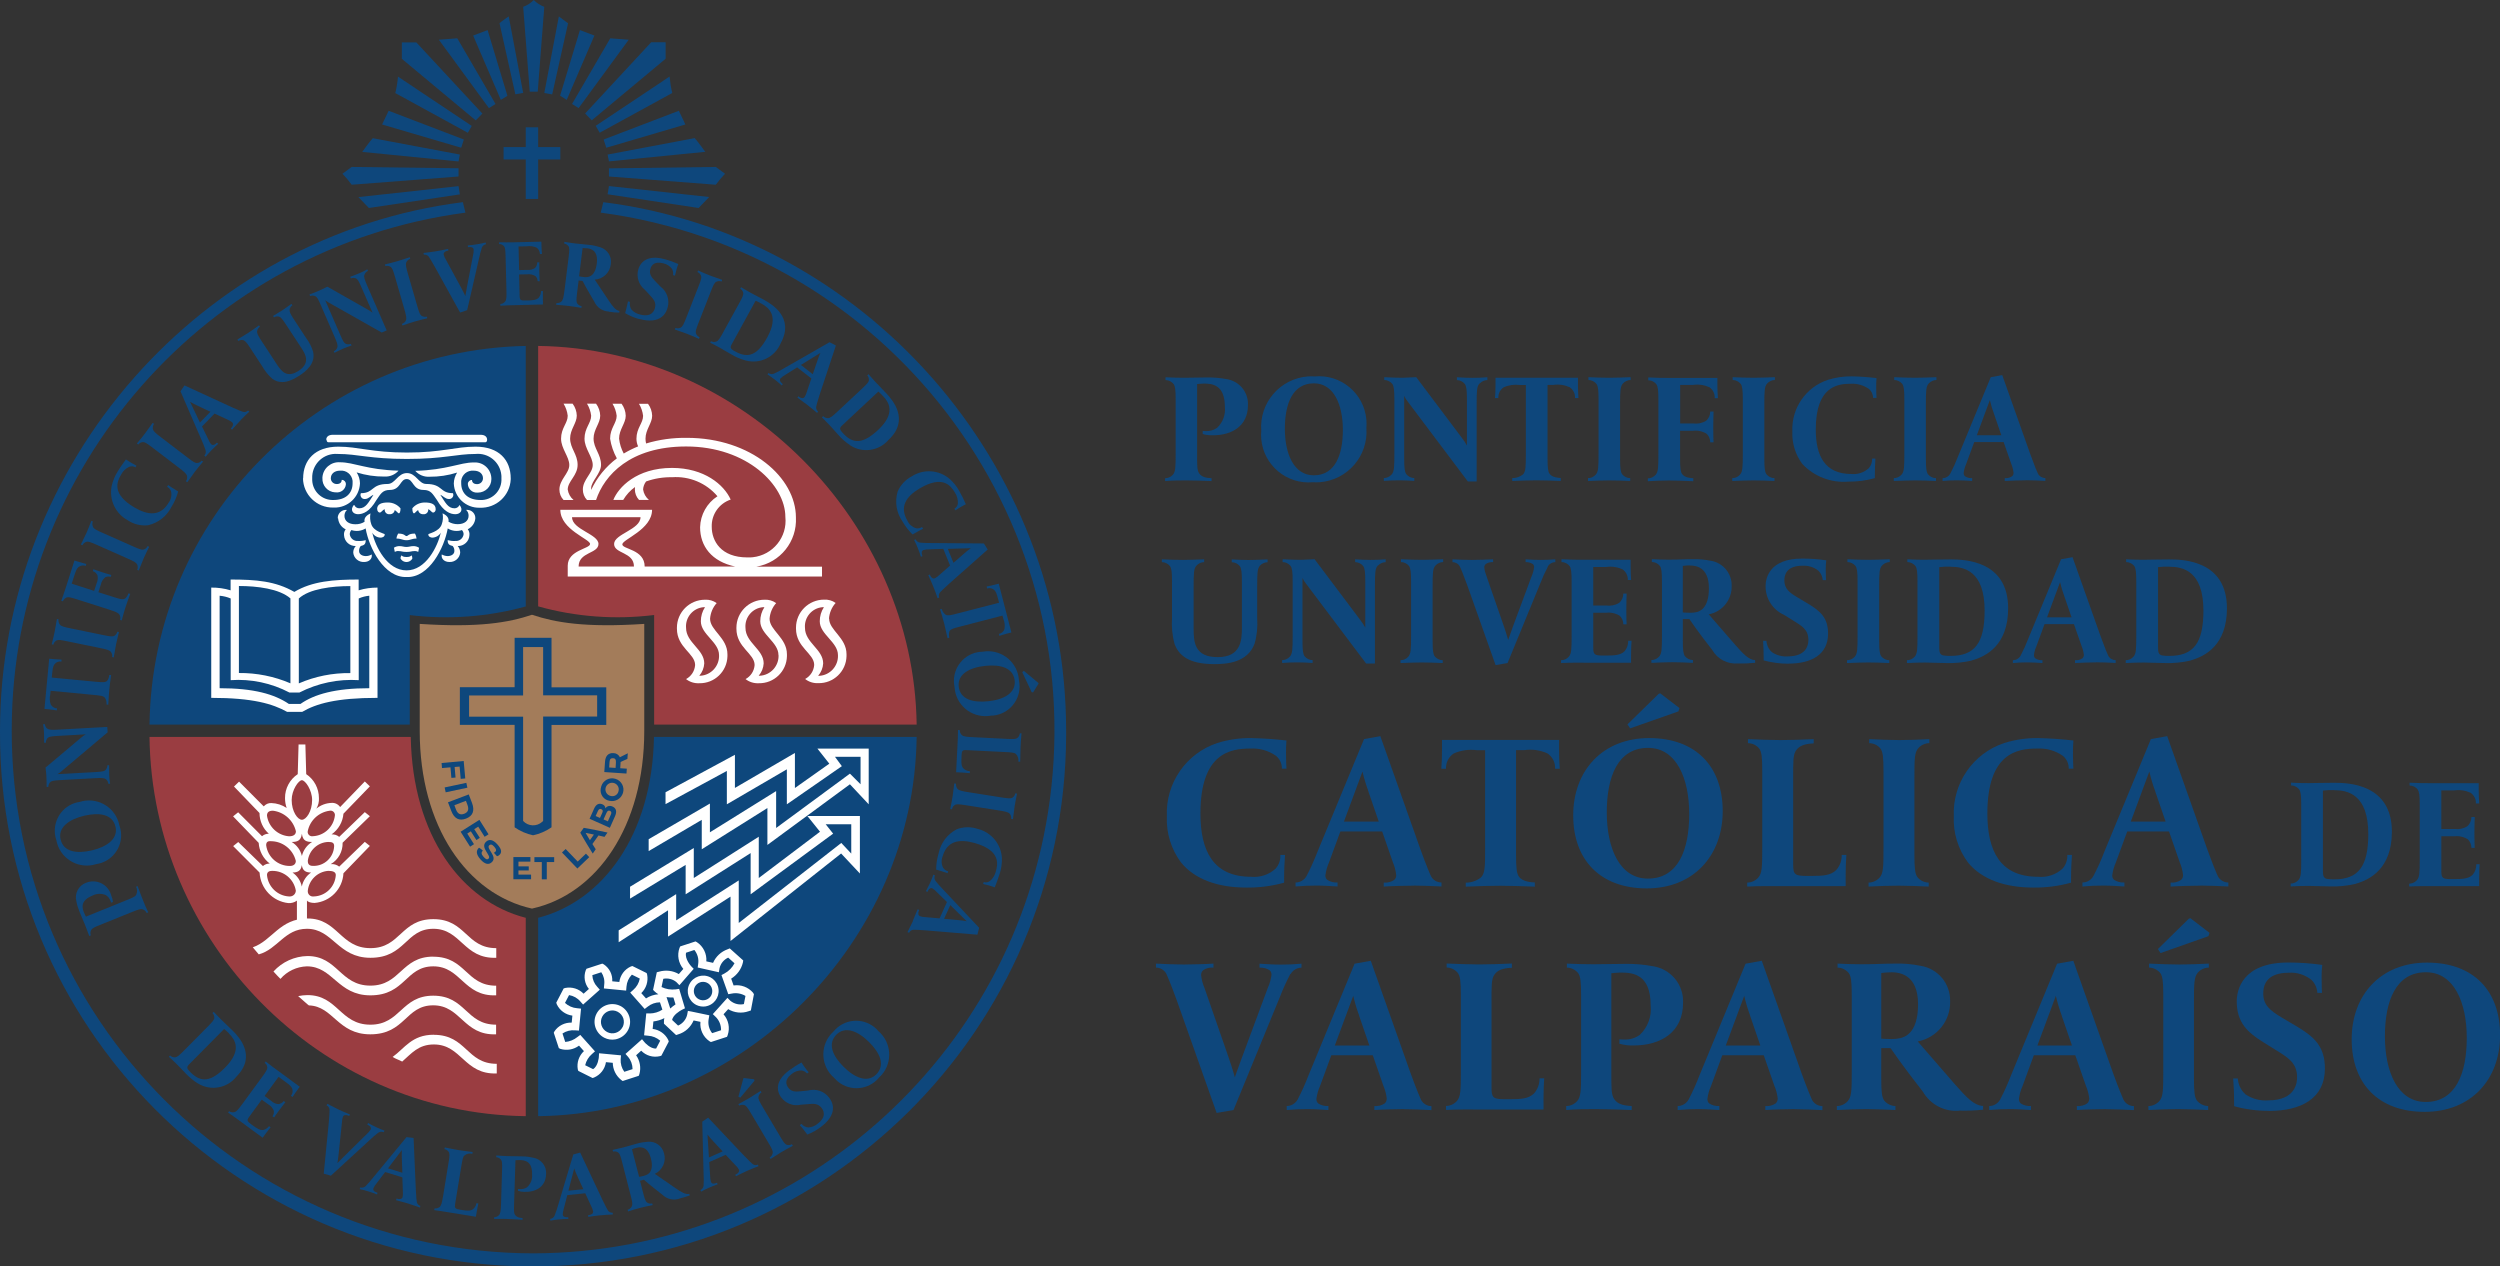 <svg xmlns="http://www.w3.org/2000/svg" xmlns:xlink="http://www.w3.org/1999/xlink" id="Capa_2" data-name="Capa 2" viewBox="0 0 300.85 152.39"><rect x="0" y="0" width="300.85" height="152.39" fill="#333333" stroke="none"/><defs><style>      .cls-1 {        clip-path: url(#clippath);      }      .cls-2 {        fill: none;      }      .cls-2, .cls-3, .cls-4, .cls-5, .cls-6 {        stroke-width: 0px;      }      .cls-3 {        fill: #a37c5a;      }      .cls-4 {        fill: #9a3d41;      }      .cls-5 {        fill: #0e477c;      }      .cls-6 {        fill: #fff;      }    </style><clipPath id="clippath"><rect class="cls-2" width="300.85" height="152.39"></rect></clipPath></defs><g id="Capa_1-2" data-name="Capa 1"><g id="Grupo_65" data-name="Grupo 65"><g id="Grupo_64" data-name="Grupo 64"><g class="cls-1"><g id="Grupo_63" data-name="Grupo 63"><path id="Trazado_445" data-name="Trazado 445" class="cls-5" d="M145.97,52.38c-.42.02-.84-.03-1.24-.15v-.37s.21.02.4.02c.48.02.95-.12,1.34-.4.69-.65,1.03-1.58.93-2.52,0-2.72-1.59-2.8-2.55-2.8-.32,0-.79.06-.79.06v8.32c0,1.48-.02,2.06.26,2.44s.68.53,1.48.57v.34c-.74-.04-2.38-.08-3.05-.08s-1.72,0-2.54.08v-.34c.35,0,.69-.15.93-.42.32-.36.34-.89.34-2.52v-6.51c0-1.19-.06-1.61-.25-1.89-.24-.29-.59-.47-.97-.47v-.34c.74.04,1.61.06,2.27.06,1.06,0,1.7-.04,2.86-.04.72,0,1.43.06,2.14.19,1.57.2,2.72,1.56,2.65,3.14,0,2.52-1.93,3.63-4.2,3.63"></path><path id="Trazado_446" data-name="Trazado 446" class="cls-5" d="M158.12,46.13c-2.57,0-3.5,2.46-3.5,5.47s1.08,5.6,3.48,5.6c2.57,0,3.5-2.46,3.5-5.47s-1.08-5.6-3.48-5.6M158,58.03c-3.15.29-5.94-2.04-6.22-5.19-.03-.33-.03-.67,0-1-.26-3.36,2.26-6.28,5.61-6.54.27-.02.55-.02.82,0,3.15-.29,5.93,2.03,6.22,5.18.03.33.03.67,0,1.01.26,3.36-2.26,6.28-5.61,6.54-.27.02-.55.02-.82,0"></path><path id="Trazado_447" data-name="Trazado 447" class="cls-5" d="M178.04,46.15c-.32.36-.34.89-.34,2.52v9.27h-1.06l-7.21-9.58c-.18-.22-.33-.46-.45-.72v7.53c0,1.19.06,1.61.25,1.89.24.29.59.47.97.47v.34c-.74-.04-1.12-.07-1.78-.07-.63,0-1.26.02-1.89.07v-.34c.35,0,.69-.15.93-.42.32-.36.34-.89.34-2.52v-6.5c0-1.19-.06-1.61-.25-1.89-.24-.29-.59-.47-.97-.47v-.34c.74.04,1.53.07,2.2.07.28,0,1.13-.04,1.65-.07l5.49,7.3c.23.29.43.6.61.93v-5.52c0-1.19-.06-1.61-.25-1.89-.23-.29-.59-.47-.96-.47v-.34c.74.04,1.19.07,1.85.07.61,0,1.21-.02,1.82-.07v.34c-.35,0-.69.16-.93.42"></path><path id="Trazado_448" data-name="Trazado 448" class="cls-5" d="M189.54,47.89c.03-.51-.22-1-.64-1.29-.62-.28-1.3-.38-1.97-.28h-.7v8.83c0,1.19.06,1.61.25,1.87.3.45,1.15.5,1.34.5v.36c-.74-.04-2.25-.08-2.91-.08s-2.19.04-2.93.08v-.34c.47,0,.93-.16,1.3-.45.32-.36.34-.85.34-2.48v-8.28h-.7c-.67-.09-1.35,0-1.97.28-.43.29-.67.77-.64,1.29h-.4c.08-.87.06-2.44.06-2.44h9.92s-.02,1.57.06,2.44h-.4Z"></path><path id="Trazado_449" data-name="Trazado 449" class="cls-5" d="M195.3,46.15c-.32.36-.34.89-.34,2.52v6.51c0,1.19.06,1.61.25,1.89.24.29.59.47.97.47v.34c-.74-.04-1.89-.07-2.55-.07s-1.8.04-2.53.07v-.34c.35,0,.69-.15.93-.42.32-.36.34-.89.34-2.52v-6.51c0-1.19-.06-1.61-.25-1.89-.24-.29-.59-.47-.97-.47v-.34c.74.04,1.89.07,2.55.07s1.8-.04,2.53-.07v.34c-.35,0-.69.16-.93.42"></path><path id="Trazado_450" data-name="Trazado 450" class="cls-5" d="M206.35,47.89c.03-.51-.22-1-.64-1.29-.62-.28-1.3-.38-1.97-.28h-1.55v4.64h1.59c.53.07,1.07-.04,1.53-.32.32-.28.5-.69.5-1.12h.4c0,.42-.04.68-.04,1.87s.02,1.4.04,1.84h-.4c0-.38-.15-.75-.42-1.02-.49-.31-1.07-.44-1.65-.37h-1.56v3.37c0,1.19.06,1.57.25,1.84.3.45,1.15.5,1.34.5v.36c-.74-.04-2.24-.09-2.9-.09-1.06,0-1.51.04-2.57.09v-.34c.35,0,.69-.16.93-.42.32-.36.34-.89.34-2.52v-6.51c0-1.19-.06-1.61-.25-1.89-.24-.29-.59-.47-.97-.47v-.34c1.04.06,1.85.06,2.91.06h5.41s-.02,1.57.06,2.44h-.4Z"></path><path id="Trazado_451" data-name="Trazado 451" class="cls-5" d="M212.66,46.15c-.32.36-.34.89-.34,2.52v6.51c0,1.19.06,1.61.25,1.89.24.29.59.47.97.47v.34c-.74-.04-1.89-.07-2.55-.07s-1.8.04-2.53.07v-.34c.35,0,.69-.15.93-.42.32-.36.34-.89.34-2.52v-6.51c0-1.19-.06-1.61-.25-1.89-.24-.29-.59-.47-.97-.47v-.34c.74.04,1.89.07,2.55.07s1.8-.04,2.53-.07v.34c-.35,0-.69.16-.93.42"></path><path id="Trazado_452" data-name="Trazado 452" class="cls-5" d="M225.4,47.89c.01-.43-.18-.83-.51-1.1-.63-.43-1.39-.65-2.16-.61-1.67,0-4.22.36-4.22,5.51,0,3.16,1.08,5.35,4.28,5.35.77.08,1.53-.18,2.1-.7.28-.32.42-.73.4-1.15h.4c-.04.55-.07,1.13-.07,2.02v.33c-1.04.29-2.12.43-3.2.42-2.08.17-4.12-.62-5.54-2.14-.83-1.12-1.25-2.5-1.19-3.9-.12-2.79,1.62-5.33,4.28-6.21.93-.29,1.9-.43,2.88-.42.99.02,1.98.09,2.97.21-.04.36-.04.79-.04,1.17,0,.5.02.96.04,1.21h-.4Z"></path><path id="Trazado_453" data-name="Trazado 453" class="cls-5" d="M232.1,46.15c-.32.36-.34.89-.34,2.52v6.51c0,1.19.06,1.61.25,1.89.24.29.59.47.97.47v.34c-.74-.04-1.89-.07-2.55-.07s-1.8.04-2.53.07v-.34c.35,0,.69-.15.93-.42.32-.36.34-.89.34-2.52v-6.51c0-1.19-.06-1.61-.25-1.89-.24-.29-.59-.47-.97-.47v-.34c.74.04,1.89.07,2.55.07s1.8-.04,2.53-.07v.34c-.35,0-.69.16-.93.42"></path><path id="Trazado_454" data-name="Trazado 454" class="cls-5" d="M239.97,49.84c-.21-.56-.38-1.12-.51-1.7l-1.57,4.24h2.95l-.87-2.54ZM243.77,57.8c-.57,0-1.97.04-2.52.08v-.34c.31.03.63-.05.89-.23.12-.11.18-.26.17-.42-.04-.37-.14-.74-.28-1.08l-.91-2.61h-3.54l-.97,2.63c-.15.34-.26.71-.3,1.08-.01.15.04.3.15.4.26.17.56.25.87.23v.34c-.66-.04-1.12-.08-1.8-.08-.61,0-1.15.02-1.76.08v-.34c.38,0,.74-.21.93-.55.35-.67.66-1.36.93-2.06l3.94-9.54,1.38-.25,3.41,9.61c.47,1.3.81,2.11.89,2.25.17.33.52.53.89.53v.34c-.55-.04-1.82-.08-2.36-.08"></path><path id="Trazado_455" data-name="Trazado 455" class="cls-5" d="M151.63,68.06c-.32.36-.34.89-.34,2.52v3.84c.07,1.03-.03,2.07-.32,3.06-.85,2.25-3.31,2.44-4.84,2.44-3.2,0-4.28-1.14-4.77-2.38-.29-1.03-.39-2.11-.32-3.18v-4.35c0-1.19-.06-1.61-.25-1.89-.24-.29-.59-.47-.97-.47v-.34c.74.04,1.89.07,2.55.07s1.8-.04,2.54-.07v.34c-.35,0-.69.15-.93.42-.32.36-.34.89-.34,2.52v5.03c0,1.7.13,3.46,2.9,3.46s2.91-1.99,2.91-3.48v-5.58c0-1.19-.06-1.61-.25-1.89-.24-.29-.59-.47-.97-.47v-.34c.74.04,1.38.07,2.04.07s1.51-.04,2.27-.07v.34c-.35,0-.69.16-.93.42"></path><path id="Trazado_456" data-name="Trazado 456" class="cls-5" d="M165.8,68.06c-.32.36-.34.89-.34,2.52v9.27h-1.06l-7.21-9.58c-.18-.22-.33-.46-.45-.72v7.53c0,1.19.06,1.61.25,1.89.24.29.59.47.97.47v.34c-.74-.04-1.12-.07-1.78-.07-.63,0-1.26.02-1.89.07v-.34c.35,0,.69-.15.93-.42.32-.36.34-.89.34-2.52v-6.5c0-1.19-.06-1.61-.25-1.89-.23-.29-.59-.47-.96-.47v-.34c.74.04,1.53.07,2.2.07.28,0,1.13-.04,1.65-.07l5.49,7.3c.23.29.43.6.61.93v-5.52c0-1.19-.06-1.61-.25-1.89-.24-.29-.59-.47-.97-.47v-.34c.74.04,1.19.07,1.85.07.61,0,1.21-.02,1.82-.07v.34c-.35,0-.69.16-.93.42"></path><path id="Trazado_457" data-name="Trazado 457" class="cls-5" d="M172.74,68.06c-.32.36-.34.89-.34,2.52v6.51c0,1.19.06,1.61.25,1.89.24.29.59.47.97.47v.34c-.74-.04-1.89-.07-2.55-.07s-1.8.04-2.53.07v-.34c.35,0,.69-.15.93-.42.32-.36.34-.89.34-2.52v-6.51c0-1.19-.06-1.61-.25-1.89-.24-.29-.59-.47-.97-.47v-.34c.74.04,1.89.07,2.55.07s1.8-.04,2.53-.07v.34c-.35,0-.69.16-.93.42"></path><path id="Trazado_458" data-name="Trazado 458" class="cls-5" d="M186.27,68.19c-.35.67-.66,1.36-.93,2.06l-3.92,9.54-1.44.25-3.41-9.61c-.47-1.3-.81-2.11-.89-2.25-.17-.33-.52-.53-.89-.53v-.34c.55.04,1.82.07,2.36.07s1.99-.04,2.53-.07v.34c-.31-.03-.63.05-.89.23-.12.11-.18.26-.17.42.04.37.14.73.28,1.08l2.06,5.94c.4,1.15.53,1.7.53,1.7,0,0,.21-.62.62-1.74l2.2-5.92c.15-.34.26-.71.3-1.08.02-.15-.04-.3-.15-.4-.26-.17-.56-.25-.87-.23v-.34c.66.04,1.14.07,1.82.07.61,0,1.15-.02,1.76-.07v.34c-.38,0-.74.21-.93.55"></path><path id="Trazado_459" data-name="Trazado 459" class="cls-5" d="M196.3,79.75h-5.3c-1.06,0-2.08-.02-3.14.04v-.34c.35,0,.69-.15.93-.42.32-.36.34-.89.34-2.52v-6.51c0-1.19-.06-1.61-.25-1.89-.23-.29-.59-.47-.97-.47v-.34c1.04.06,1.85.06,2.91.06h5.41s-.02,1.57.06,2.44h-.4c.03-.51-.22-1-.64-1.29-.62-.28-1.3-.38-1.97-.28h-1.55v4.64h1.59c.53.07,1.07-.04,1.53-.32.32-.28.5-.69.5-1.12h.4c0,.42-.04.68-.04,1.87s.02,1.4.04,1.83h-.4c0-.38-.15-.75-.42-1.02-.49-.31-1.07-.44-1.65-.37h-1.55v4.18c0,.85.15.97,1.17.97h.32c1.04,0,1.8-.04,2.27-.51.3-.35.46-.8.45-1.27h.4c-.07.87-.06,2.65-.06,2.65"></path><path id="Trazado_460" data-name="Trazado 460" class="cls-5" d="M203.32,68.04c-.27,0-.54.02-.81.06v5.6s.44.04.89.04c.25,0,.5-.02.74-.07.26-.08,1.51-.3,1.51-2.88s-1.59-2.74-2.33-2.74M209.16,79.84c-1.26.11-2.47-.51-3.1-1.61-.42-.53-1.84-2.36-2.76-3.73h-.79v2.57c0,1.19.06,1.61.25,1.89.24.29.59.47.97.47v.34c-.74-.04-1.82-.08-2.48-.08s-1.78.04-2.52.08v-.34c.35,0,.69-.15.93-.42.32-.36.34-.89.34-2.52v-6.5c0-1.19-.06-1.61-.25-1.89-.24-.29-.59-.47-.97-.47v-.34c.74.04,1.38.06,2.04.06,1.36,0,1.68-.06,2.89-.06.72-.02,1.45.05,2.16.19,1.47.23,2.55,1.52,2.52,3.01.05,1.67-1.12,3.13-2.76,3.44l3.22,3.71c.93,1.04,1.57,1.76,2.36,1.8v.32c-.68.07-1.36.1-2.04.08"></path><path id="Trazado_461" data-name="Trazado 461" class="cls-5" d="M215.22,79.87c-1.01,0-2.01-.13-2.98-.4v-.3c0-.89-.04-1.51-.07-2.06h.4c.03.53.27,1.02.66,1.37.56.38,1.23.56,1.91.51,2.44,0,2.48-1.61,2.48-1.99,0-1.23-.79-1.68-1.84-2.33l-1.06-.66c-1.38-.61-2.27-1.98-2.25-3.48,0-.95.45-3.31,4.39-3.31.98,0,1.95.06,2.91.21-.04.34-.06.68-.06,1.02,0,1.06.04,1.36.04,1.36h-.4c-.03-.42-.21-.82-.51-1.12-.55-.44-1.23-.65-1.93-.61-1.95,0-2.18,1.12-2.18,1.76,0,.98.57,1.46,1.59,2.06l1.21.72c1.53.91,2.46,1.72,2.46,3.63,0,2.53-2.01,3.61-4.77,3.61"></path><path id="Trazado_462" data-name="Trazado 462" class="cls-5" d="M226.48,68.06c-.32.36-.34.89-.34,2.52v6.51c0,1.19.06,1.61.25,1.89.24.29.59.47.97.47v.34c-.74-.04-1.89-.07-2.56-.07s-1.8.04-2.53.07v-.34c.35,0,.69-.15.93-.42.32-.36.34-.89.34-2.52v-6.51c0-1.19-.06-1.61-.25-1.89-.24-.29-.59-.47-.97-.47v-.34c.74.04,1.89.07,2.55.07s1.8-.04,2.54-.07v.34c-.35,0-.69.16-.93.42"></path><path id="Trazado_463" data-name="Trazado 463" class="cls-5" d="M234.71,68.19c-.45-.01-.9,0-1.34.06v9.67c0,.55.06.83.45.95.3.05.6.07.91.06,2.88,0,4.1-1.51,4.1-5.45,0-4.81-2.5-5.28-4.13-5.28M237.28,79.49c-1.01.23-2.05.34-3.08.3-.97,0-1.67-.06-2.52-.06-.66,0-1.46.02-2.2.06v-.34c.35,0,.69-.15.93-.42.32-.36.34-.89.34-2.52v-6.51c0-1.19-.06-1.61-.25-1.89-.24-.29-.59-.47-.97-.47v-.34s.72.06,2.1.06c.61,0,1.74-.04,3.11-.04,1.7,0,6.92.15,6.92,5.88,0,4.45-2.63,5.79-4.39,6.28"></path><path id="Trazado_464" data-name="Trazado 464" class="cls-5" d="M248.42,71.75c-.21-.56-.38-1.12-.51-1.7l-1.57,4.24h2.95l-.87-2.54ZM252.23,79.71c-.57,0-1.97.04-2.52.08v-.34c.31.03.63-.05.89-.23.12-.11.18-.26.17-.42-.04-.37-.14-.74-.28-1.08l-.91-2.61h-3.54l-.97,2.63c-.15.34-.26.71-.3,1.08-.01.15.04.3.15.4.26.17.56.25.87.23v.34c-.66-.04-1.12-.08-1.8-.08-.61,0-1.15.02-1.76.08v-.34c.38,0,.74-.21.93-.55.35-.67.66-1.36.93-2.06l3.94-9.54,1.38-.25,3.41,9.61c.47,1.3.81,2.11.89,2.25.17.33.52.53.89.53v.34c-.55-.04-1.82-.08-2.36-.08"></path><path id="Trazado_465" data-name="Trazado 465" class="cls-5" d="M261.04,68.19c-.45-.01-.9,0-1.34.06v9.67c0,.55.06.83.45.95.3.05.6.07.91.06,2.88,0,4.1-1.51,4.1-5.45,0-4.81-2.5-5.28-4.12-5.28M263.61,79.49c-1.01.23-2.05.34-3.08.3-.97,0-1.67-.06-2.52-.06-.66,0-1.46.02-2.2.06v-.34c.35,0,.69-.15.93-.42.32-.36.34-.89.34-2.52v-6.51c0-1.19-.06-1.61-.25-1.89-.23-.29-.59-.47-.97-.47v-.34s.72.06,2.1.06c.61,0,1.74-.04,3.11-.04,1.7,0,6.92.15,6.92,5.88,0,4.45-2.63,5.79-4.39,6.28"></path><path id="Trazado_466" data-name="Trazado 466" class="cls-5" d="M154.26,92.5c.02-.6-.25-1.18-.73-1.56-.9-.62-1.98-.92-3.07-.86-2.36,0-6,.51-6,7.82,0,4.49,1.53,7.61,6.08,7.61,1.09.11,2.18-.25,2.98-.99.39-.45.59-1.04.56-1.64h.56c-.05.78-.11,1.62-.11,2.88v.46c-1.48.41-3.01.61-4.54.59-3.39,0-6.21-.97-7.88-3.04-1.18-1.6-1.78-3.55-1.69-5.54-.17-3.97,2.31-7.57,6.08-8.82,1.32-.41,2.7-.61,4.09-.59,1.41.03,2.82.13,4.22.29-.05.51-.05,1.13-.05,1.67,0,.7.03,1.37.05,1.72h-.56Z"></path><path id="Trazado_467" data-name="Trazado 467" class="cls-5" d="M164.69,95.27c-.29-.79-.54-1.6-.73-2.42l-2.23,6.02h4.19l-1.24-3.6ZM170.1,106.58c-.81,0-2.8.05-3.58.11v-.48c.45.04.89-.07,1.26-.32.17-.15.25-.37.24-.59-.06-.53-.19-1.04-.4-1.53l-1.29-3.71h-5.03l-1.37,3.73c-.22.49-.36,1-.43,1.53-.02.21.06.42.22.56.37.24.8.35,1.24.32v.48c-.94-.05-1.59-.11-2.55-.11-.86,0-1.64.03-2.5.11v-.48c.55,0,1.05-.3,1.32-.78.5-.95.93-1.93,1.32-2.93l5.6-13.55,1.96-.35,4.84,13.66c.67,1.85,1.16,3.01,1.26,3.2.25.47.74.75,1.26.75v.48c-.78-.05-2.58-.11-3.36-.11"></path><path id="Trazado_468" data-name="Trazado 468" class="cls-5" d="M187.14,92.5c.04-.73-.31-1.42-.91-1.83-.87-.4-1.84-.54-2.8-.4h-.99v12.56c0,1.69.08,2.29.35,2.66.43.65,1.64.7,1.91.7v.51c-1.05-.05-3.2-.11-4.14-.11s-3.12.05-4.17.11v-.48c.67,0,1.33-.22,1.85-.65.46-.51.48-1.21.48-3.52v-11.77h-.99c-.95-.13-1.92,0-2.8.4-.61.41-.95,1.1-.92,1.83h-.56c.11-1.24.08-3.47.08-3.47h14.09s-.03,2.23.08,3.47h-.56Z"></path><path id="Trazado_469" data-name="Trazado 469" class="cls-5" d="M201.98,85.61l-5.81,2.04-.32-.48,3.76-3.68.19-.05,2.31,1.77-.13.4ZM198.33,90c-3.66,0-4.97,3.49-4.97,7.77s1.53,7.96,4.95,7.96c3.66,0,4.97-3.49,4.97-7.77s-1.53-7.96-4.95-7.96M198.17,106.91c-5.56,0-8.85-3.39-8.85-8.79s3.55-9.3,9.14-9.3,8.85,3.39,8.85,8.79-3.55,9.3-9.14,9.3"></path><path id="Trazado_470" data-name="Trazado 470" class="cls-5" d="M222.09,106.64h-7.37c-1.51,0-2.96-.03-4.46.05v-.48c.5,0,.98-.22,1.32-.59.46-.51.49-1.26.49-3.58v-9.25c0-1.69-.08-2.29-.35-2.69-.33-.42-.83-.66-1.37-.67v-.48c1.05.05,2.98.11,3.93.11s2.93-.05,3.98-.11v.51c-1.13.05-1.72.3-2.1.81-.4.54-.37,1.37-.37,3.47v10.3c0,1.21.21,1.37,1.67,1.37h.46c1.48,0,2.39-.05,3.07-.73.43-.5.66-1.14.64-1.8h.56c-.11,1.24-.08,3.76-.08,3.76"></path><path id="Trazado_471" data-name="Trazado 471" class="cls-5" d="M230.86,90.02c-.46.51-.48,1.26-.48,3.58v9.25c0,1.69.08,2.29.35,2.69.33.42.83.66,1.37.67v.48c-1.05-.05-2.69-.11-3.63-.11s-2.55.05-3.61.11v-.48c.5,0,.98-.22,1.32-.59.46-.51.48-1.26.48-3.58v-9.25c0-1.69-.08-2.28-.35-2.69-.33-.42-.83-.66-1.37-.67v-.48c1.05.05,2.69.11,3.63.11s2.55-.05,3.61-.11v.48c-.5,0-.98.22-1.32.59"></path><path id="Trazado_472" data-name="Trazado 472" class="cls-5" d="M248.95,92.5c.02-.6-.25-1.18-.73-1.56-.9-.62-1.98-.92-3.07-.86-2.36,0-5.99.51-5.99,7.82,0,4.49,1.53,7.61,6.08,7.61,1.09.11,2.18-.25,2.98-.99.39-.45.59-1.04.56-1.64h.56c-.05.78-.11,1.62-.11,2.88v.46c-1.48.41-3.01.61-4.54.59-3.39,0-6.21-.97-7.88-3.04-1.18-1.6-1.78-3.55-1.69-5.54-.17-3.97,2.31-7.57,6.08-8.82,1.32-.41,2.7-.61,4.09-.59,1.41.03,2.82.13,4.22.29-.05.51-.05,1.13-.05,1.67,0,.7.03,1.37.05,1.72h-.57Z"></path><path id="Trazado_473" data-name="Trazado 473" class="cls-5" d="M259.38,95.27c-.3-.79-.54-1.6-.73-2.42l-2.23,6.02h4.19l-1.24-3.6ZM264.79,106.58c-.81,0-2.8.05-3.58.11v-.48c.45.04.89-.07,1.26-.32.17-.15.25-.37.24-.59-.06-.53-.19-1.04-.4-1.53l-1.29-3.71h-5.03l-1.37,3.73c-.22.49-.36,1-.43,1.53-.02.21.06.42.22.56.37.24.8.35,1.24.32v.48c-.94-.05-1.59-.11-2.55-.11-.86,0-1.64.03-2.5.11v-.48c.55,0,1.05-.3,1.32-.78.5-.95.94-1.93,1.32-2.93l5.6-13.55,1.96-.35,4.84,13.66c.67,1.85,1.16,3.01,1.26,3.2.25.47.74.75,1.26.75v.48c-.78-.05-2.58-.11-3.36-.11"></path><path id="Trazado_474" data-name="Trazado 474" class="cls-5" d="M280.88,95.08c-.45-.01-.9,0-1.34.06v9.67c0,.55.06.83.45.95.3.05.6.07.91.06,2.88,0,4.1-1.51,4.1-5.45,0-4.81-2.5-5.28-4.12-5.28M283.45,106.37c-1.01.23-2.05.34-3.08.3-.97,0-1.67-.06-2.52-.06-.66,0-1.46.02-2.19.06v-.34c.35,0,.69-.15.93-.42.32-.36.34-.89.34-2.52v-6.51c0-1.19-.06-1.61-.25-1.89-.24-.29-.59-.47-.97-.47v-.34s.72.06,2.1.06c.61,0,1.74-.04,3.11-.04,1.7,0,6.92.15,6.92,5.88,0,4.45-2.63,5.79-4.39,6.28"></path><path id="Trazado_475" data-name="Trazado 475" class="cls-5" d="M298.36,106.64h-5.3c-1.06,0-2.08-.02-3.14.04v-.34c.35,0,.69-.15.93-.42.32-.36.34-.89.34-2.52v-6.51c0-1.19-.06-1.61-.25-1.89-.23-.29-.59-.47-.97-.47v-.34c1.04.06,1.85.06,2.91.06h5.41s-.02,1.57.06,2.44h-.4c.03-.51-.22-1-.64-1.29-.62-.28-1.3-.38-1.97-.28h-1.55v4.64h1.59c.53.07,1.07-.04,1.53-.32.32-.28.5-.69.5-1.12h.4c0,.42-.04.68-.04,1.87s.02,1.4.04,1.84h-.4c0-.38-.15-.75-.42-1.02-.49-.31-1.07-.44-1.65-.37h-1.55v4.18c0,.85.15.97,1.17.97h.32c1.04,0,1.8-.04,2.27-.51.3-.35.46-.8.45-1.27h.4c-.07.87-.06,2.65-.06,2.65"></path><path id="Trazado_476" data-name="Trazado 476" class="cls-5" d="M155.27,117.22c-.49.94-.93,1.92-1.31,2.91l-5.52,13.45-2.03.35-4.8-13.56c-.67-1.84-1.15-2.98-1.25-3.18-.25-.46-.73-.75-1.25-.75v-.48c.77.05,2.56.11,3.34.11s2.8-.05,3.58-.11v.48c-.44-.04-.89.07-1.25.32-.16.15-.25.37-.24.59.06.52.19,1.04.4,1.52l2.91,8.38c.56,1.63.75,2.4.75,2.4,0,0,.29-.88.88-2.45l3.1-8.35c.22-.48.36-1,.43-1.52.02-.21-.06-.42-.21-.56-.36-.24-.79-.35-1.23-.32v-.48c.93.05,1.6.11,2.56.11.85,0,1.63-.03,2.49-.11v.48c-.54,0-1.04.3-1.31.77"></path><path id="Trazado_477" data-name="Trazado 477" class="cls-5" d="M163.57,122.24c-.29-.78-.53-1.59-.72-2.4l-2.22,5.98h4.16l-1.23-3.58ZM168.94,133.47c-.8,0-2.77.05-3.55.11v-.48c.44.04.89-.07,1.25-.32.16-.15.25-.37.24-.59-.06-.52-.19-1.04-.4-1.52l-1.28-3.68h-4.99l-1.36,3.71c-.22.48-.36,1-.43,1.52-.02.21.06.42.21.56.36.24.79.35,1.23.32v.48c-.93-.05-1.57-.11-2.53-.11-.85,0-1.63.03-2.49.11v-.48c.54,0,1.04-.3,1.31-.77.49-.94.93-1.91,1.31-2.91l5.55-13.45,1.95-.35,4.8,13.56c.67,1.84,1.15,2.98,1.25,3.18.25.46.73.75,1.25.75v.48c-.77-.05-2.56-.11-3.34-.11"></path><path id="Trazado_478" data-name="Trazado 478" class="cls-5" d="M185.75,133.52h-7.31c-1.49,0-2.94-.03-4.43.05v-.48c.5,0,.97-.22,1.31-.59.45-.51.48-1.25.48-3.55v-9.18c0-1.68-.08-2.27-.35-2.67-.33-.41-.83-.66-1.36-.67v-.48c1.04.05,2.96.11,3.9.11s2.91-.05,3.95-.11v.51c-1.12.05-1.71.29-2.08.8-.4.53-.37,1.36-.37,3.44v10.22c0,1.2.21,1.36,1.65,1.36h.45c1.47,0,2.38-.05,3.04-.72.42-.5.65-1.13.64-1.79h.56c-.11,1.23-.08,3.73-.08,3.73"></path><path id="Trazado_479" data-name="Trazado 479" class="cls-5" d="M196.64,125.81c-.6.03-1.19-.05-1.76-.21v-.53s.29.03.56.03c.68.03,1.34-.17,1.89-.56.97-.91,1.45-2.23,1.31-3.55,0-3.84-2.24-3.95-3.61-3.95-.45,0-1.12.08-1.12.08v11.74c0,2.08-.03,2.91.37,3.44.37.51.96.75,2.08.8v.48c-1.04-.05-3.36-.11-4.3-.11s-2.43,0-3.58.11v-.48c.5,0,.97-.22,1.31-.59.45-.51.48-1.25.48-3.55v-9.18c0-1.68-.08-2.27-.35-2.67-.33-.41-.83-.66-1.36-.67v-.48c1.04.05,2.27.08,3.2.08,1.49,0,2.4-.05,4.03-.05,1.01,0,2.02.08,3.02.27,2.21.28,3.83,2.21,3.73,4.43,0,3.55-2.72,5.12-5.93,5.12"></path><path id="Trazado_480" data-name="Trazado 480" class="cls-5" d="M210.62,122.24c-.29-.78-.53-1.59-.72-2.4l-2.22,5.98h4.16l-1.23-3.58ZM215.99,133.47c-.8,0-2.77.05-3.55.11v-.48c.44.04.89-.07,1.25-.32.16-.15.25-.37.24-.59-.06-.52-.19-1.04-.4-1.52l-1.28-3.68h-4.99l-1.36,3.71c-.22.48-.36,1-.43,1.52-.02.21.06.42.21.56.36.24.79.35,1.23.32v.48c-.93-.05-1.57-.11-2.53-.11-.85,0-1.63.03-2.49.11v-.48c.54,0,1.04-.3,1.31-.77.49-.94.93-1.91,1.31-2.91l5.55-13.45,1.95-.35,4.8,13.56c.67,1.84,1.15,2.98,1.25,3.18.25.46.73.75,1.25.75v.48c-.77-.05-2.56-.11-3.34-.11"></path><path id="Trazado_481" data-name="Trazado 481" class="cls-5" d="M227.54,117.01c-.38,0-.77.03-1.15.08v7.9s.61.05,1.25.05c.35,0,.7-.03,1.04-.11.37-.11,2.14-.43,2.14-4.06s-2.24-3.87-3.28-3.87M235.79,133.66c-1.78.16-3.48-.73-4.38-2.27-.59-.75-2.59-3.34-3.9-5.26h-1.12v3.63c0,1.68.08,2.27.35,2.67.33.41.83.66,1.36.67v.48c-1.04-.05-2.56-.11-3.5-.11s-2.51.05-3.55.11v-.48c.5,0,.97-.22,1.31-.59.45-.51.48-1.25.48-3.55v-9.18c0-1.68-.08-2.27-.35-2.67-.33-.41-.83-.66-1.36-.67v-.48c1.04.05,1.95.08,2.88.08,1.92,0,2.38-.08,4.08-.08,1.02-.03,2.04.06,3.04.27,2.08.33,3.59,2.14,3.55,4.24.07,2.36-1.58,4.41-3.9,4.86l4.54,5.23c1.31,1.47,2.21,2.48,3.33,2.53v.45c-.96.1-1.92.14-2.88.11"></path><path id="Trazado_482" data-name="Trazado 482" class="cls-5" d="M248.12,122.24c-.29-.78-.53-1.59-.72-2.4l-2.22,5.98h4.16l-1.23-3.58ZM253.48,133.47c-.8,0-2.77.05-3.55.11v-.48c.44.04.89-.07,1.25-.32.16-.15.25-.37.24-.59-.06-.52-.19-1.04-.4-1.52l-1.28-3.68h-4.99l-1.36,3.71c-.22.48-.36,1-.43,1.52-.02.21.06.42.21.56.36.24.79.35,1.23.32v.48c-.93-.05-1.57-.11-2.53-.11-.85,0-1.63.03-2.49.11v-.48c.54,0,1.04-.3,1.31-.77.49-.94.93-1.92,1.31-2.91l5.55-13.45,1.95-.35,4.8,13.56c.67,1.84,1.15,2.98,1.25,3.18.25.46.73.75,1.25.75v.48c-.77-.05-2.56-.11-3.34-.11"></path><path id="Trazado_483" data-name="Trazado 483" class="cls-5" d="M265.76,112.66l-5.76,2.03-.32-.48,3.73-3.66.19-.05,2.29,1.76-.13.4ZM264.5,117.03c-.45.51-.48,1.25-.48,3.55v9.18c0,1.68.08,2.27.35,2.67.33.41.83.66,1.36.67v.48c-1.04-.05-2.67-.11-3.61-.11s-2.53.05-3.58.11v-.48c.5,0,.97-.22,1.31-.59.45-.51.48-1.25.48-3.55v-9.18c0-1.68-.08-2.27-.35-2.67-.33-.41-.83-.66-1.36-.67v-.48c1.04.05,2.67.11,3.61.11s2.53-.05,3.58-.11v.48c-.5,0-.97.22-1.31.59"></path><path id="Trazado_484" data-name="Trazado 484" class="cls-5" d="M273.07,133.68c-1.43.01-2.84-.18-4.22-.56v-.43c0-1.25-.05-2.14-.11-2.91h.56c.04.74.38,1.43.93,1.92.79.53,1.74.79,2.7.72,3.44,0,3.5-2.27,3.5-2.8,0-1.73-1.12-2.37-2.59-3.28l-1.49-.93c-1.92-1.2-3.18-2.38-3.18-4.91,0-1.33.64-4.67,6.19-4.67,1.37,0,2.75.09,4.1.29-.06.48-.08.96-.08,1.44,0,1.49.05,1.92.05,1.92h-.56c-.04-.6-.29-1.16-.72-1.57-.77-.61-1.74-.92-2.72-.85-2.75,0-3.07,1.57-3.07,2.49,0,1.39.8,2.05,2.24,2.91l1.71,1.01c2.16,1.28,3.47,2.43,3.47,5.12,0,3.58-2.83,5.1-6.73,5.1"></path><path id="Trazado_485" data-name="Trazado 485" class="cls-5" d="M291.94,117c-3.63,0-4.94,3.47-4.94,7.71s1.52,7.9,4.91,7.9c3.63,0,4.94-3.47,4.94-7.71s-1.52-7.9-4.91-7.9M291.78,133.8c-5.52,0-8.78-3.36-8.78-8.73s3.52-9.23,9.08-9.23,8.78,3.36,8.78,8.73-3.52,9.23-9.08,9.23"></path><path id="Trazado_486" data-name="Trazado 486" class="cls-5" d="M63.27,72.98v-31.35c-24.91.5-44.94,20.66-45.28,45.57h31.32v-13.18c4.68.57,9.42.21,13.96-1.04"></path><path id="Trazado_487" data-name="Trazado 487" class="cls-4" d="M78.72,74v13.2h31.59c-.32-24.35-20.9-45.26-45.55-45.57v31.34c4.54,1.27,9.28,1.62,13.96,1.04"></path><path id="Trazado_488" data-name="Trazado 488" class="cls-4" d="M49.43,88.68h-31.44c.31,24.65,20.33,45.32,45.28,45.64v-23.87c-7.72-1.98-13.63-9.89-13.84-21.77"></path><path id="Trazado_489" data-name="Trazado 489" class="cls-5" d="M64.76,110.45v23.87c24.65-.31,45.24-20.98,45.55-45.64h-31.61c-.21,11.88-6.22,19.79-13.94,21.77"></path><path id="Trazado_490" data-name="Trazado 490" class="cls-5" d="M27.58,124.38c-.19-.2-.39-.38-.61-.55l-4.17,4.21c-.24.24-.33.39-.21.61.11.15.23.29.37.42,1.25,1.24,2.44,1.11,4.13-.6,2.07-2.09,1.19-3.37.48-4.07M23.84,130.4c-.54-.33-1.03-.74-1.47-1.2-.42-.42-.7-.75-1.07-1.11-.29-.29-.64-.62-.98-.92l.15-.15c.16.15.37.23.58.22.29-.02.53-.24,1.23-.95l2.8-2.83c.51-.52.67-.72.71-.93.02-.23-.06-.46-.22-.62l.15-.15s.29.33.89.93c.26.26.77.73,1.37,1.32.75.73,2.95,3.05.48,5.54-1.11,1.41-3.09,1.77-4.62.84"></path><path id="Trazado_491" data-name="Trazado 491" class="cls-5" d="M31.63,136.93l-2.61-1.92c-.52-.38-1.02-.76-1.57-1.12l.12-.17c.18.12.4.17.61.12.29-.06.49-.31,1.08-1.12l2.35-3.21c.43-.59.55-.82.56-1.02,0-.23-.12-.44-.31-.58l.12-.17c.5.41.9.7,1.42,1.08l2.67,1.96s-.58.77-.86,1.23l-.2-.14c.2-.24.26-.57.15-.87-.12-.27-.29-.43-.87-.85l-.77-.56-1.68,2.3.78.58c.24.23.54.37.87.4.26-.03.5-.16.65-.37l.2.14c-.15.21-.26.32-.7.91s-.5.7-.65.92l-.2-.14c.14-.19.2-.42.16-.66-.13-.33-.37-.61-.68-.78l-.77-.56-1.51,2.06c-.31.42-.27.53.23.9l.16.12c.51.37.9.63,1.31.57.28-.07.52-.23.68-.46l.2.14c-.35.4-.99,1.29-.99,1.29"></path><path id="Trazado_492" data-name="Trazado 492" class="cls-5" d="M45.52,136.31c-.37.28-.72.58-1.05.9l-4.65,4.27-.86-.24.61-6.22c.08-.85.1-1.39.09-1.48-.01-.23-.15-.43-.36-.52l.09-.19c.29.16.99.51,1.29.66s1.11.5,1.43.62l-.09.19c-.17-.1-.36-.13-.55-.1-.09.03-.17.1-.2.19-.08.22-.12.44-.12.67l-.4,3.83c-.08.75-.15,1.08-.15,1.08,0,0,.28-.29.8-.8l2.75-2.71c.17-.15.33-.33.45-.52.05-.08.05-.17.02-.26-.06-.17-.28-.27-.42-.35l.09-.19c.36.19.61.34.99.51.34.16.65.29.99.41l-.09.19c-.21-.1-.47-.07-.66.06"></path><path id="Trazado_493" data-name="Trazado 493" class="cls-5" d="M48.36,139.49c-.02-.36-.02-.73,0-1.09l-1.67,2.2,1.73.53-.06-1.64ZM49.15,144.84c-.33-.1-1.16-.33-1.49-.41l.06-.2c.18.07.38.08.56.03.09-.04.15-.12.17-.21.04-.22.05-.45.03-.68l-.06-1.69-2.07-.64-1.04,1.37c-.15.17-.28.37-.37.58-.04.08-.03.18.02.26.08.16.32.23.47.29l-.06.2c-.38-.14-.64-.25-1.04-.37-.35-.11-.68-.2-1.04-.27l.06-.2c.23.07.47,0,.64-.15.32-.33.63-.68.91-1.04l4.02-4.87.85.1.27,6.23c.04.85.09,1.39.12,1.48.04.22.21.41.43.47l-.06.2c-.31-.12-1.05-.37-1.37-.47"></path><path id="Trazado_494" data-name="Trazado 494" class="cls-5" d="M57.29,146.43l-3.13-.51c-.64-.1-1.26-.22-1.9-.29l.03-.21c.21.03.43-.03.6-.16.23-.19.29-.5.46-1.49l.64-3.93c.12-.72.12-.98.04-1.17-.11-.2-.31-.34-.54-.38l.03-.21c.44.1,1.26.25,1.66.32s1.24.18,1.7.23l-.04.22c-.33-.09-.68-.02-.95.2-.21.2-.25.56-.4,1.45l-.72,4.38c-.08.51,0,.6.61.7l.2.03c.63.1,1.02.14,1.35-.1.22-.18.36-.44.4-.72l.24.04c-.13.52-.3,1.59-.3,1.59"></path><path id="Trazado_495" data-name="Trazado 495" class="cls-5" d="M63.1,143.43c-.26,0-.51-.04-.76-.12v-.23s.13.01.25.02c.29.02.58-.06.83-.22.43-.38.66-.95.61-1.52.05-1.67-.92-1.74-1.51-1.76-.2,0-.49.02-.49.02l-.16,5.1c-.03.9-.05,1.26.12,1.49s.41.34.89.37v.21c-.46-.04-1.46-.09-1.87-.1s-1.05-.03-1.55,0v-.21c.22,0,.43-.08.58-.24.2-.22.23-.54.26-1.53l.12-3.98c.02-.73,0-.99-.12-1.16-.14-.18-.35-.3-.58-.31v-.21c.46.04.99.06,1.39.08.65.02,1.04,0,1.75.03.44,0,.88.06,1.3.16.95.15,1.63,1.01,1.56,1.97-.05,1.54-1.25,2.19-2.64,2.14"></path><path id="Trazado_496" data-name="Trazado 496" class="cls-5" d="M69.52,141.62c-.16-.33-.3-.66-.42-1.01l-.7,2.68,1.8-.18-.69-1.49ZM72.32,146.24c-.35.03-1.2.14-1.53.2l-.02-.21c.19,0,.38-.07.53-.19.06-.07.09-.17.08-.26-.05-.22-.13-.44-.24-.64l-.71-1.54-2.16.22-.43,1.66c-.07.22-.11.45-.12.68,0,.09.04.18.12.23.17.09.36.12.54.08l.02.21c-.41.02-.69.02-1.1.06-.37.04-.7.08-1.07.15l-.02-.21c.23-.03.44-.17.53-.39.17-.43.32-.87.44-1.31l1.81-6.05.83-.23,2.66,5.65c.37.77.62,1.24.68,1.32.13.19.35.29.57.27l.02.21c-.34,0-1.11.06-1.45.1"></path><path id="Trazado_497" data-name="Trazado 497" class="cls-5" d="M76.52,138.14c-.16.04-.32.1-.47.16l.86,3.32s.26-.04.53-.11c.15-.03.29-.09.43-.16.15-.08.85-.41.46-1.94-.41-1.58-1.36-1.38-1.8-1.27M81.79,144.24c-.73.26-1.54.07-2.09-.48-.33-.25-1.45-1.12-2.21-1.79l-.47.12.39,1.52c.18.71.28.95.43,1.08.18.14.42.19.65.13l.05.2c-.44.09-1.09.23-1.48.33s-1.05.29-1.48.43l-.05-.2c.21-.06.39-.2.49-.39.14-.26.07-.58-.18-1.54l-.99-3.86c-.18-.71-.28-.95-.44-1.08-.18-.14-.42-.19-.64-.13l-.05-.2c.44-.09.83-.18,1.22-.28.81-.21.99-.29,1.71-.48.43-.12.86-.19,1.31-.22.91-.09,1.74.51,1.95,1.4.29.98-.19,2.03-1.11,2.46l2.47,1.71c.71.48,1.2.8,1.68.7l.05.19c-.39.15-.79.26-1.2.36"></path><path id="Trazado_498" data-name="Trazado 498" class="cls-5" d="M85.85,137.36c-.25-.26-.49-.54-.71-.83l.17,2.76,1.65-.73-1.11-1.2ZM89.95,140.88c-.32.14-1.09.51-1.39.67l-.08-.19c.18-.06.34-.18.44-.35.04-.09.04-.19,0-.27-.11-.2-.26-.38-.43-.53l-1.16-1.24-1.98.87.11,1.71c0,.23.03.46.1.68.03.09.1.16.18.19.19.03.38,0,.54-.09l.08.19c-.38.14-.64.23-1.02.4-.34.15-.64.3-.97.48l-.08-.19c.21-.1.36-.3.38-.54.03-.46.03-.92,0-1.38l-.16-6.31.71-.48,4.29,4.54c.59.61.98.99,1.06,1.04.18.14.42.17.63.07l.08.19c-.32.11-1.03.41-1.34.54"></path><path id="Trazado_499" data-name="Trazado 499" class="cls-5" d="M91.28,131.97c-.06.29.1.57.61,1.43l2.03,3.43c.37.62.53.83.72.92.22.08.46.06.66-.05l.11.18c-.4.21-1.02.55-1.37.76s-.93.58-1.31.83l-.11-.18c.19-.11.32-.3.36-.51.06-.29-.1-.57-.61-1.43l-2.03-3.43c-.37-.62-.53-.83-.72-.92-.22-.08-.46-.06-.66.05l-.11-.18c.4-.21,1.02-.55,1.37-.76s.93-.58,1.31-.83l.11.18c-.18.11-.31.3-.36.51M90.79,130.06l-1.7,2.03-.23-.11.59-2.19.06-.06,1.24.15.04.18Z"></path><path id="Trazado_500" data-name="Trazado 500" class="cls-5" d="M98.77,135.63c-.49.37-1.04.68-1.62.9l-.11-.15c-.32-.44-.57-.73-.79-.98l.2-.15c.21.25.5.4.82.43.41-.02.81-.18,1.12-.45,1.2-.89.63-1.7.5-1.88-.45-.6-1-.54-1.75-.47l-.76.06c-.9.21-1.83-.14-2.38-.89-.35-.46-.99-1.79.95-3.23.48-.36.98-.68,1.51-.96.1.18.22.36.34.52.16.23.33.44.52.65l-.2.15c-.17-.2-.4-.33-.66-.36-.43-.01-.84.13-1.17.41-.96.71-.66,1.34-.43,1.66.36.48.81.51,1.53.43l.86-.09c.95-.26,1.96.09,2.54.88.93,1.24.34,2.51-1.02,3.52"></path><path id="Trazado_501" data-name="Trazado 501" class="cls-5" d="M100.66,124.5c-1.11,1.12-.45,2.58.86,3.88,1.36,1.36,2.89,1.95,3.93.91,1.11-1.12.45-2.58-.86-3.88-1.36-1.36-2.89-1.95-3.93-.91M105.77,129.69c-1.24,1.49-3.45,1.69-4.94.46-.16-.13-.3-.28-.44-.43-1.57-1.34-1.75-3.7-.41-5.26.11-.13.23-.25.35-.36,1.24-1.49,3.45-1.69,4.94-.45.16.13.3.27.43.43,1.57,1.34,1.75,3.7.41,5.26-.11.13-.23.25-.35.36"></path><path id="Trazado_502" data-name="Trazado 502" class="cls-5" d="M13.39,107.79c.11.24.18.49.2.75l-.22.09s-.04-.12-.08-.23c-.1-.28-.29-.51-.53-.67-.53-.24-1.13-.22-1.64.05-1.54.62-1.22,1.55-.99,2.09.07.18.21.44.21.44l4.73-1.92c.84-.34,1.17-.46,1.32-.71.15-.31.14-.67-.02-.97l.19-.08c.15.43.51,1.37.66,1.74s.4.98.62,1.42l-.19.08c-.08-.2-.25-.36-.45-.43-.28-.1-.58.01-1.51.39l-3.69,1.49c-.68.27-.9.4-1.02.58-.11.2-.13.44-.05.66l-.19.08c-.15-.43-.34-.92-.49-1.3-.25-.6-.41-.96-.68-1.62-.17-.41-.3-.83-.38-1.26-.24-.93.26-1.9,1.17-2.23,1.15-.47,2.46.09,2.93,1.24.04.1.07.2.1.31"></path><path id="Trazado_503" data-name="Trazado 503" class="cls-5" d="M7.29,101.01c.36,1.53,1.95,1.74,3.75,1.33,1.87-.44,3.19-1.42,2.86-2.85-.36-1.53-1.95-1.74-3.75-1.33-1.87.44-3.19,1.42-2.86,2.85M14.4,99.42c.61,1.84-.39,3.82-2.23,4.43-.19.06-.39.11-.6.14-1.97.62-4.06-.47-4.68-2.44-.05-.16-.09-.32-.12-.48-.61-1.84.39-3.82,2.22-4.43.19-.06.4-.11.6-.14,1.97-.62,4.06.47,4.68,2.44.05.16.09.32.12.49"></path><path id="Trazado_504" data-name="Trazado 504" class="cls-5" d="M5.69,87.67c.23.18.55.18,1.55.12l5.67-.31.04.65-5.61,4.73c-.13.12-.27.22-.43.3l4.6-.25c.73-.04.98-.09,1.15-.21.17-.15.27-.38.26-.61h.21c0,.44,0,.67.01,1.08.01.39.05.77.11,1.15h-.21c-.01-.2-.12-.4-.28-.54-.23-.18-.55-.18-1.55-.12l-3.98.22c-.73.04-.98.09-1.15.21-.17.15-.27.38-.26.61h-.21c0-.44,0-.93-.03-1.33,0-.17-.06-.69-.1-1l4.28-3.6c.17-.15.35-.28.55-.4l-3.38.19c-.73.04-.98.09-1.15.21-.17.15-.27.38-.26.61h-.21c0-.44,0-.72-.01-1.12-.01-.37-.05-.74-.11-1.11h.21c.01.2.12.4.28.54"></path><path id="Trazado_505" data-name="Trazado 505" class="cls-5" d="M7.38,79.61c-.31-.05-.62.07-.82.32-.17.24-.22.47-.29,1.18l-.04.43,5.39.51c.73.07.98.06,1.16-.04.29-.16.37-.68.37-.79l.22.02c-.07.45-.18,1.37-.22,1.77s-.1,1.34-.12,1.79l-.21-.02c.03-.29-.04-.58-.2-.82-.2-.22-.5-.26-1.49-.35l-5.04-.48-.04.43c-.1.4-.08.82.06,1.22.15.28.43.45.75.47l-.02.24c-.53-.1-1.49-.18-1.49-.18l.57-6.04s.96.1,1.49.11l-.02.24Z"></path><path id="Trazado_506" data-name="Trazado 506" class="cls-5" d="M7.18,75.14c.18.24.5.31,1.47.51l3.9.8c.72.15.97.16,1.17.09.2-.1.35-.3.4-.52l.2.04c-.11.44-.28,1.12-.36,1.52s-.2,1.08-.27,1.53l-.2-.04c.04-.21,0-.43-.14-.61-.18-.24-.5-.31-1.47-.51l-3.9-.8c-.71-.15-.97-.17-1.16-.09-.21.1-.35.3-.4.52l-.2-.04c.11-.44.28-1.12.36-1.52s.2-1.08.27-1.53l.2.04c-.04.21,0,.43.14.61"></path><path id="Trazado_507" data-name="Trazado 507" class="cls-5" d="M10.32,68.1c-.29-.11-.62-.06-.87.14-.22.2-.31.41-.53,1.09l-.29.91,2.7.87.3-.93c.14-.3.17-.63.1-.95-.11-.24-.31-.42-.56-.5l.07-.23c.24.08.39.15,1.08.37s.82.25,1.08.32l-.07.23c-.22-.07-.46-.05-.67.05-.27.23-.46.54-.53.89l-.29.91,1.96.62c.7.22.93.26,1.12.2.32-.09.5-.58.54-.69l.21.07c-.16.42-.47,1.28-.59,1.67-.2.62-.26.89-.43,1.52l-.2-.06c.06-.21.04-.43-.07-.62-.15-.25-.46-.36-1.4-.67l-3.8-1.21c-.7-.22-.95-.27-1.15-.21-.21.08-.38.26-.46.47l-.2-.06c.23-.6.37-1.07.58-1.69l1.01-3.16s.91.3,1.43.42l-.08.23Z"></path><path id="Trazado_508" data-name="Trazado 508" class="cls-5" d="M11.17,63.38c.12.27.41.41,1.32.81l3.65,1.62c.67.29.91.37,1.12.33.22-.06.41-.21.5-.42l.19.08c-.2.4-.51,1.04-.67,1.41s-.42,1.02-.58,1.44l-.19-.08c.09-.2.09-.42,0-.62-.12-.27-.41-.41-1.32-.81l-3.65-1.62c-.67-.29-.92-.37-1.12-.33-.22.06-.4.22-.5.42l-.19-.08c.2-.4.51-1.04.68-1.41s.42-1.02.58-1.44l.19.08c-.09.2-.09.42,0,.62"></path><path id="Trazado_509" data-name="Trazado 509" class="cls-5" d="M16.3,56.24c-.22-.14-.49-.16-.74-.07-.43.2-.78.53-.99.95-.52.88-1.12,2.33,1.59,3.94,1.67.98,3.16,1.1,4.15-.59.28-.38.38-.86.28-1.32-.08-.25-.25-.45-.48-.57l.12-.21c.28.19.57.39,1.04.67l.17.1c-.17.64-.43,1.25-.78,1.81-.56,1.15-1.61,1.98-2.85,2.26-.85.09-1.71-.12-2.42-.59-1.51-.81-2.3-2.51-1.94-4.19.14-.58.37-1.13.68-1.64.45-.77.98-1.41,1.03-1.5.18.13.41.27.61.39.26.15.51.29.65.36l-.12.21Z"></path><path id="Trazado_510" data-name="Trazado 510" class="cls-5" d="M18.4,51.62c.06.29.31.5,1.1,1.1l3.17,2.42c.58.44.8.57,1.01.58.23,0,.45-.11.59-.29l.17.12c-.29.34-.74.89-.99,1.22s-.65.89-.91,1.26l-.17-.12c.13-.17.18-.39.14-.61-.06-.29-.31-.5-1.1-1.1l-3.17-2.42c-.58-.44-.8-.57-1.01-.58-.23,0-.45.11-.59.29l-.17-.12c.29-.34.75-.89.99-1.22s.65-.89.91-1.26l.17.12c-.13.17-.18.39-.14.61"></path><path id="Trazado_511" data-name="Trazado 511" class="cls-5" d="M23.84,48.85c-.33-.14-.65-.31-.97-.5l1.19,2.5,1.26-1.3-1.49-.7ZM28.96,50.57c-.24.25-.82.88-1.04,1.14l-.15-.15c.15-.13.25-.3.28-.49,0-.1-.04-.19-.11-.25-.18-.14-.38-.25-.59-.34l-1.53-.71-1.51,1.55.75,1.54c.08.21.2.41.34.59.06.07.15.11.24.1.18,0,.35-.18.47-.28l.15.14c-.3.27-.51.46-.8.76-.26.27-.48.51-.72.8l-.15-.15c.16-.17.22-.41.15-.64-.14-.44-.32-.87-.51-1.29l-2.51-5.8.48-.71,5.67,2.61c.77.35,1.28.55,1.37.57.22.06.46,0,.61-.17l.15.15c-.25.23-.81.76-1.04,1.01"></path><path id="Trazado_512" data-name="Trazado 512" class="cls-5" d="M34.86,37.28c-.04.29.12.57.67,1.4l1.29,1.97c.38.5.68,1.07.86,1.68.32,1.44-.87,2.36-1.66,2.88-1.64,1.07-2.57.85-3.24.38-.49-.43-.91-.95-1.23-1.52l-1.46-2.23c-.4-.61-.57-.8-.76-.89-.22-.07-.46-.04-.65.08l-.11-.17c.39-.23.99-.6,1.33-.82s.91-.62,1.27-.89l.11.17c-.18.12-.3.31-.34.52-.04.29.12.57.67,1.4l1.69,2.58c.57.87,1.23,1.73,2.64.8,1.45-.95.82-1.99.32-2.76l-1.88-2.86c-.4-.61-.57-.8-.76-.89-.22-.07-.46-.04-.65.08l-.11-.17c.39-.23.73-.43,1.07-.65s.76-.53,1.14-.8l.11.17c-.18.12-.3.31-.33.52"></path><path id="Trazado_513" data-name="Trazado 513" class="cls-5" d="M43.85,33.07c-.09.28.03.58.42,1.49l2.26,5.2-.59.26-6.38-3.61c-.15-.08-.3-.18-.43-.29l1.84,4.23c.29.67.42.89.6,1,.2.11.44.12.66.03l.08.19c-.42.16-.65.23-1.02.39-.36.15-.71.32-1.04.5l-.08-.19c.2-.09.35-.26.42-.46.09-.28-.02-.58-.42-1.49l-1.59-3.66c-.29-.67-.42-.89-.6-1-.2-.11-.44-.12-.66-.03l-.08-.19c.42-.16.88-.33,1.25-.5.16-.07.63-.3.91-.44l4.86,2.76c.2.11.39.23.57.37l-1.35-3.1c-.29-.67-.43-.89-.6-1-.2-.11-.44-.12-.66-.03l-.08-.19c.42-.16.69-.25,1.06-.41.34-.14.68-.3,1-.49l.08.19c-.2.09-.35.26-.42.46"></path><path id="Trazado_514" data-name="Trazado 514" class="cls-5" d="M48.9,31.55c-.12.27-.05.58.23,1.54l1.11,3.83c.2.7.31.94.47,1.07.19.13.43.17.65.11l.06.2c-.44.1-1.12.28-1.51.39s-1.05.33-1.48.48l-.06-.2c.21-.06.38-.21.47-.4.12-.27.05-.58-.23-1.54l-1.11-3.83c-.2-.7-.31-.94-.47-1.07-.19-.13-.42-.18-.65-.11l-.06-.2c.44-.1,1.13-.28,1.51-.39s1.05-.33,1.48-.48l.06.2c-.21.06-.38.21-.47.4"></path><path id="Trazado_515" data-name="Trazado 515" class="cls-5" d="M57.98,29.83c-.14.44-.26.89-.35,1.34l-1.41,6.15-.85.29-3.02-5.46c-.42-.75-.7-1.2-.76-1.27-.14-.18-.37-.27-.59-.23l-.03-.21c.34-.03,1.1-.14,1.44-.19s1.2-.22,1.52-.3l.03.21c-.19.01-.37.09-.51.23-.06.07-.08.17-.06.26.06.22.16.43.28.62l1.84,3.38c.35.66.49.98.49.98,0,0,.06-.4.2-1.12l.73-3.8c.06-.22.08-.45.07-.68,0-.09-.05-.18-.13-.23-.17-.08-.37-.09-.55-.05l-.03-.21c.4-.04.69-.07,1.1-.14.37-.06.7-.12,1.06-.22l.03.21c-.23.04-.42.2-.5.42"></path><path id="Trazado_516" data-name="Trazado 516" class="cls-5" d="M65.37,36.64l-3.24.08c-.65.02-1.27.02-1.92.07v-.21c.22,0,.42-.11.56-.27.19-.23.2-.55.17-1.54l-.1-3.98c-.02-.73-.06-.98-.18-1.15-.15-.18-.37-.28-.6-.27v-.21c.64.02,1.14,0,1.78,0l3.31-.08s.01.96.07,1.49h-.25c0-.31-.15-.61-.41-.78-.38-.16-.8-.21-1.21-.15l-.95.02.07,2.84.97-.02c.33.03.66-.04.93-.22.19-.18.29-.43.28-.69h.25c0,.25-.01.42,0,1.15s.03.86.05,1.12h-.25c0-.23-.1-.46-.27-.62-.3-.18-.66-.26-1.01-.21l-.95.02.06,2.56c.01.52.11.59.73.57h.2c.64-.01,1.1-.05,1.38-.35.18-.22.27-.5.26-.78h.24c-.03.53,0,1.62,0,1.62"></path><path id="Trazado_517" data-name="Trazado 517" class="cls-5" d="M70.61,29.88c-.17-.02-.33-.03-.5-.03l-.42,3.4s.26.06.54.09c.15.02.3.03.45,0,.17-.03.94-.07,1.14-1.63.2-1.62-.76-1.79-1.21-1.84M73.27,37.49c-.77-.03-1.46-.5-1.76-1.21-.21-.35-.94-1.58-1.4-2.47l-.48-.06-.19,1.56c-.09.72-.09.98,0,1.17.12.2.32.33.55.36l-.03.21c-.44-.08-1.1-.18-1.5-.23s-1.08-.11-1.53-.14l.03-.21c.21.02.43-.04.59-.18.22-.2.27-.51.4-1.5l.49-3.95c.09-.73.09-.98,0-1.17-.12-.2-.32-.33-.55-.36l.03-.21c.45.08.83.14,1.24.19.83.1,1.03.09,1.76.18.44.04.88.14,1.3.28.87.26,1.43,1.12,1.29,2.02-.1,1.02-.92,1.82-1.94,1.88l1.67,2.5c.48.7.82,1.19,1.3,1.27l-.02.2c-.42,0-.83-.04-1.24-.11"></path><path id="Trazado_518" data-name="Trazado 518" class="cls-5" d="M76.93,38.4c-.6-.16-1.17-.4-1.7-.72l.05-.18c.14-.52.22-.9.29-1.23l.24.06c-.07.31,0,.64.17.91.27.31.64.53,1.05.61,1.44.39,1.72-.55,1.78-.77.2-.73-.2-1.12-.71-1.67l-.52-.56c-.72-.58-1.02-1.53-.77-2.42.15-.56.8-1.88,3.13-1.25.58.15,1.14.35,1.69.59-.08.19-.14.39-.2.59-.17.62-.2.81-.2.81l-.24-.06c.05-.26,0-.52-.12-.75-.25-.34-.62-.58-1.04-.67-1.15-.31-1.47.31-1.57.69-.16.58.1.95.61,1.48l.6.62c.79.58,1.14,1.6.87,2.54-.41,1.49-1.77,1.81-3.4,1.37"></path><path id="Trazado_519" data-name="Trazado 519" class="cls-5" d="M86.22,33.89c-.26.13-.39.43-.75,1.36l-1.45,3.71c-.26.68-.33.93-.28,1.13.07.22.23.4.45.49l-.08.2c-.41-.19-1.06-.47-1.44-.61s-1.03-.37-1.46-.52l.07-.19c.2.08.43.07.62-.03.26-.13.39-.43.75-1.36l1.45-3.71c.27-.68.33-.93.28-1.13-.07-.22-.23-.4-.45-.49l.08-.19c.41.19,1.06.47,1.44.61s1.03.37,1.46.52l-.08.2c-.2-.08-.43-.07-.62.03"></path><path id="Trazado_520" data-name="Trazado 520" class="cls-5" d="M91.67,36.56c-.24-.14-.48-.26-.74-.37l-2.85,5.19c-.16.29-.22.46-.03.64.14.12.3.22.47.3,1.54.85,2.65.4,3.81-1.71,1.42-2.58.22-3.57-.66-4.05M89.72,43.38c-.61-.17-1.2-.42-1.74-.75-.52-.28-.88-.52-1.33-.77-.35-.2-.79-.42-1.19-.62l.1-.18c.19.1.42.12.62.05.28-.1.45-.37.92-1.25l1.92-3.49c.35-.64.44-.88.43-1.09-.04-.23-.17-.42-.37-.54l.1-.18s.37.24,1.11.65c.32.18.95.5,1.68.89.91.5,3.67,2.12,1.98,5.2-.68,1.66-2.48,2.55-4.21,2.08"></path><path id="Trazado_521" data-name="Trazado 521" class="cls-5" d="M98.34,43.48c.11-.35.24-.69.39-1.02l-2.35,1.46,1.43,1.11.53-1.55ZM97.2,48.76c-.27-.21-.97-.72-1.24-.91l.12-.16c.14.13.32.21.51.22.1,0,.18-.06.24-.14.12-.19.21-.41.27-.63l.54-1.6-1.71-1.33-1.45.91c-.2.11-.39.25-.55.41-.06.07-.09.16-.07.25.02.18.22.33.34.44l-.12.17c-.31-.27-.51-.46-.84-.71-.29-.23-.57-.42-.88-.62l.12-.17c.19.14.44.17.65.08.42-.19.83-.41,1.22-.65l5.48-3.14.76.4-1.96,5.93c-.26.81-.4,1.33-.41,1.42-.04.22.05.45.23.59l-.12.17c-.25-.22-.85-.72-1.12-.92"></path><path id="Trazado_522" data-name="Trazado 522" class="cls-5" d="M106.29,47.7c-.18-.21-.38-.4-.59-.58l-4.32,4.04c-.25.23-.35.37-.23.6.1.16.22.3.35.43,1.2,1.29,2.39,1.2,4.16-.44,2.15-2.01,1.32-3.32.64-4.05M102.31,53.58c-.53-.35-1.01-.77-1.43-1.25-.4-.43-.67-.77-1.03-1.15-.28-.3-.62-.64-.94-.96l.15-.14c.15.16.36.24.57.24.29,0,.54-.22,1.27-.9l2.91-2.72c.53-.5.7-.7.75-.9.03-.23-.04-.46-.19-.63l.15-.14s.28.34.85.96c.25.27.75.76,1.31,1.37.71.76,2.83,3.16.26,5.56-1.16,1.36-3.15,1.65-4.65.66"></path><path id="Trazado_523" data-name="Trazado 523" class="cls-5" d="M114.85,61.22c.23-.13.38-.35.42-.61.03-.47-.09-.93-.35-1.33-.52-.88-1.5-2.11-4.22-.52-1.67.98-2.49,2.24-1.49,3.92.2.43.57.75,1.02.89.25.05.52,0,.73-.15l.12.21c-.3.15-.62.31-1.09.59l-.17.1c-.47-.46-.88-.98-1.21-1.56-.73-1.04-.95-2.36-.59-3.59.33-.79.93-1.44,1.69-1.84,1.44-.93,3.31-.8,4.6.33.44.4.82.87,1.11,1.39.3.53.57,1.07.81,1.63-.2.09-.43.23-.63.34-.26.15-.5.31-.62.4l-.13-.21Z"></path><path id="Trazado_524" data-name="Trazado 524" class="cls-5" d="M115.98,66.65c.27-.25.55-.47.85-.68l-2.77.08.68,1.68,1.24-1.08ZM112.33,70.63c-.12-.32-.47-1.11-.62-1.41l.19-.08c.06.19.17.35.33.45.09.04.19.04.28,0,.2-.11.39-.25.55-.41l1.27-1.12-.81-2.01-1.71.06c-.23,0-.46.02-.68.08-.09.03-.16.09-.19.18-.04.18-.01.38.07.55l-.19.08c-.12-.39-.21-.65-.37-1.04-.14-.34-.27-.65-.45-.98l.19-.08c.09.22.29.37.52.4.46.04.92.06,1.38.05l6.31.05.46.73-4.67,4.14c-.63.57-1.02.95-1.07,1.02-.15.17-.18.41-.1.62l-.19.08c-.1-.32-.37-1.05-.5-1.36"></path><path id="Trazado_525" data-name="Trazado 525" class="cls-5" d="M120.22,76.28c.31-.06.56-.28.66-.58.07-.41.02-.83-.13-1.21l-.11-.41-5.24,1.36c-.71.18-.95.28-1.07.43-.22.25-.11.76-.09.87l-.21.06c-.09-.44-.3-1.35-.4-1.74s-.36-1.29-.5-1.73l.2-.05c.07.28.24.53.47.7.26.14.56.07,1.52-.18l4.91-1.27-.11-.41c-.18-.7-.26-.91-.47-1.12-.23-.21-.56-.28-.86-.18l-.06-.24c.53-.09,1.46-.34,1.46-.34l1.52,5.87s-.93.23-1.44.41l-.06-.24Z"></path><path id="Trazado_526" data-name="Trazado 526" class="cls-5" d="M124.15,83.29l-1.13-2.4.19-.16,1.74,1.45.03.08-.66,1.07-.18-.04ZM122.11,81.92c-.16-1.57-1.72-1.98-3.55-1.79-1.91.2-3.34,1.01-3.19,2.47.16,1.57,1.72,1.98,3.55,1.79,1.91-.2,3.34-1.01,3.19-2.47M114.86,82.6c-.37-1.9.87-3.74,2.77-4.11.2-.04.41-.06.61-.06,2.03-.37,3.97.98,4.33,3.01.03.16.05.33.06.5.37,1.9-.87,3.74-2.77,4.12-.2.04-.4.06-.61.06-2.03.37-3.97-.98-4.33-3.01-.03-.17-.05-.33-.06-.5"></path><path id="Trazado_527" data-name="Trazado 527" class="cls-5" d="M115.06,92.94l.16-3.17c.03-.65.07-1.27.07-1.92h.21c0,.23.07.44.23.59.21.21.53.23,1.53.28l3.98.2c.73.04.99.01,1.16-.09.19-.13.3-.35.32-.58h.21c-.04.46-.11,1.29-.12,1.7s-.04,1.26-.04,1.71h-.22c.05-.35-.06-.69-.3-.93-.22-.19-.58-.19-1.49-.24l-4.43-.22c-.52-.03-.59.06-.62.69v.2c-.04.64-.04,1.03.24,1.33.21.19.48.31.76.31v.25c-.54-.07-1.63-.12-1.63-.12"></path><path id="Trazado_528" data-name="Trazado 528" class="cls-5" d="M121.53,97.95c-.19-.23-.5-.29-1.49-.45l-3.94-.62c-.72-.11-.98-.12-1.17-.03-.2.12-.33.31-.37.54l-.21-.03c.09-.44.23-1.14.29-1.54s.15-1.09.2-1.54l.21.03c-.03.21.03.43.16.6.19.23.51.29,1.49.45l3.94.62c.72.11.98.12,1.17.03.2-.12.33-.31.37-.54l.21.03c-.09.44-.23,1.14-.29,1.54s-.15,1.09-.2,1.54l-.21-.03c.03-.21-.03-.43-.16-.6"></path><path id="Trazado_529" data-name="Trazado 529" class="cls-5" d="M118.39,106.15c.25.08.52.03.73-.12.36-.3.61-.71.72-1.17.28-.98.5-2.54-2.54-3.41-1.87-.53-3.33-.26-3.87,1.62-.17.44-.15.93.06,1.35.14.22.36.37.61.43l-.07.23c-.32-.11-.66-.23-1.18-.38l-.19-.05c0-.66.1-1.32.29-1.95.25-1.25,1.05-2.32,2.19-2.91.8-.3,1.68-.32,2.49-.05,1.66.4,2.87,1.85,2.94,3.56.01.6-.07,1.19-.24,1.76-.18.58-.39,1.15-.62,1.72-.21-.08-.46-.15-.68-.22-.29-.08-.57-.15-.72-.18l.07-.24Z"></path><path id="Trazado_530" data-name="Trazado 530" class="cls-5" d="M115.25,110.72c.36.02.72.07,1.08.14l-1.97-1.94-.75,1.65,1.64.15ZM109.84,110.84c.14-.32.47-1.11.59-1.42l.19.09c-.1.17-.13.36-.1.55.03.09.1.16.19.2.22.07.44.11.67.11l1.69.15.89-1.97-1.23-1.2c-.15-.17-.33-.32-.52-.44-.08-.05-.18-.05-.26-.01-.17.06-.27.28-.34.43l-.19-.09c.19-.36.32-.6.5-.98.15-.34.28-.65.4-1l.19.09c-.1.22-.07.47.07.66.29.36.59.71.92,1.04l4.33,4.6-.21.83-6.22-.52c-.85-.06-1.39-.08-1.48-.07-.23.01-.43.15-.52.36l-.19-.08c.16-.3.5-.99.64-1.3"></path><path id="Trazado_531" data-name="Trazado 531" class="cls-6" d="M67.83,60.17h1.19c-.38-.32-.63-.77-.7-1.26,0-.99,1.19-1.68,1.19-2.97s-.9-1.98-.9-3.18c0-1.09.8-1.84.8-2.74-.01-.52-.19-1.02-.5-1.44h-1.09c.27.44.44.93.5,1.45,0,.9-.8,1.47-.8,2.76,0,1.19.99,2.18.99,3.17s-1.19,1.75-1.19,2.95c0,.47.17.92.5,1.26"></path><path id="Trazado_532" data-name="Trazado 532" class="cls-6" d="M68.82,62.24h8.26c0,1.49-3.18,2.02-3.18,3.22s2.39.94,2.39,2.72h-6.66c0-1.78,2.39-1.53,2.39-2.72s-3.18-1.73-3.18-3.22M68.32,68.09v1.29h30.6v-1.19h-7.89c2.86-.48,4.9-3.02,4.75-5.92,0-4.77-5.37-9.58-13.13-9.58-1.66-.02-3.31.2-4.9.68-.05-.19-.07-.39-.07-.59,0-1.09.8-1.85.8-2.74-.01-.52-.19-1.03-.5-1.45h-1.09c.27.44.44.93.5,1.45,0,.89-.8,1.47-.8,2.76,0,.32.07.63.2.92-.6.24-1.18.53-1.73.86-.3-.56-.49-1.17-.56-1.8,0-1.09.8-1.85.8-2.74-.01-.52-.19-1.03-.5-1.45h-1.09c.27.44.44.93.5,1.45,0,.89-.79,1.47-.79,2.76.13.83.41,1.63.81,2.36-1.33,1-2.39,2.3-3.09,3.8v-.22c0-.8,1.19-1.79,1.19-2.79,0-1.29-.9-1.99-.9-3.18,0-1.09.8-1.84.8-2.74-.01-.52-.19-1.03-.5-1.45h-1.09c.27.44.44.93.5,1.45,0,.89-.8,1.47-.8,2.76,0,1.19.99,2.18.99,3.17s-1.19,1.75-1.19,2.95c0,.47.17.92.5,1.26h1.09c.99-2.97,4.08-6.44,10.84-6.44,7.36,0,11.94,4.69,11.94,8.47.26,2.43-1.5,4.6-3.93,4.86-.21.02-.43.03-.65.02-3.18,0-4.28-1.99-4.28-3.68-.05-1.48.88-2.81,2.28-3.28-.8-1.79-3.18-3.81-7.06-3.81-4.28,0-6.47,2.36-7.06,3.85h1.19c.36-.61.84-1.14,1.42-1.55-.01.09-.02.18-.02.27,0,.47.17.93.5,1.28h1.19c-.38-.32-.63-.77-.7-1.26.02-.35.15-.68.36-.96,1-.36,2.06-.53,3.12-.51,2.09-.15,4.12.7,5.47,2.29-1.27.82-2.05,2.22-2.09,3.73,0,2.26,1.37,4.13,4.24,4.73h-10.91c0-2.08-2.69-2.07-2.69-2.67s3.58-1.78,3.58-4.16h-11.04c0,2.38,3.58,3.52,3.58,4.11s-2.69.73-2.69,2.62"></path><path id="Trazado_533" data-name="Trazado 533" class="cls-6" d="M86.53,78.83c.06,1.31-.96,2.43-2.27,2.49-.04,0-.08,0-.11,0,.36-.42.57-.94.6-1.49,0-1.69-2.19-2.49-2.19-4.28-.1-1.27.85-2.38,2.11-2.48.06,0,.12,0,.17,0-.33.5-.5,1.09-.5,1.69,0,1.59,2.19,2.49,2.19,4.08M86.23,72.57c-.4-.29-.9-.43-1.39-.4-1.87,0-3.38,1.51-3.38,3.37,0,.04,0,.07,0,.11,0,2.29,2.19,2.98,2.19,4.38-.05.71-.46,1.35-1.09,1.69.45.36,1.02.53,1.59.5,1.83.04,3.35-1.42,3.39-3.25,0-.08,0-.15,0-.23,0-1.99-2.09-2.88-2.09-4.28.05-.7.33-1.37.8-1.89"></path><path id="Trazado_534" data-name="Trazado 534" class="cls-6" d="M98.46,81.32c.36-.42.57-.94.6-1.49,0-1.69-2.19-2.49-2.19-4.28-.1-1.27.85-2.38,2.11-2.48.06,0,.12,0,.17,0-.33.5-.5,1.09-.5,1.69,0,1.59,2.19,2.49,2.19,4.08.06,1.31-.96,2.43-2.27,2.49-.04,0-.08,0-.11,0M99.76,74.45c.05-.7.33-1.37.8-1.89-.4-.29-.9-.43-1.39-.4-1.86,0-3.38,1.51-3.38,3.37,0,.04,0,.07,0,.11,0,2.29,2.19,2.98,2.19,4.38-.05.71-.46,1.35-1.09,1.69.45.36,1.02.53,1.59.5,1.83.04,3.35-1.42,3.39-3.25,0-.08,0-.15,0-.23,0-1.99-2.09-2.89-2.09-4.28"></path><path id="Trazado_535" data-name="Trazado 535" class="cls-6" d="M93.69,78.83c.06,1.31-.96,2.43-2.27,2.49-.04,0-.08,0-.12,0,.36-.42.57-.94.6-1.49,0-1.69-2.19-2.49-2.19-4.28-.1-1.27.85-2.38,2.11-2.48.06,0,.12,0,.17,0-.33.5-.5,1.09-.5,1.69,0,1.59,2.19,2.49,2.19,4.08M93.39,72.57c-.4-.29-.9-.43-1.39-.4-1.87,0-3.38,1.51-3.38,3.37,0,.04,0,.07,0,.11,0,2.29,2.19,2.98,2.19,4.38-.05.71-.46,1.35-1.09,1.69.45.36,1.02.53,1.59.5,1.83.04,3.35-1.42,3.39-3.25,0-.08,0-.15,0-.23,0-1.99-2.09-2.88-2.09-4.28.05-.7.33-1.37.8-1.89"></path><path id="Trazado_536" data-name="Trazado 536" class="cls-6" d="M36.46,57.55c.03,1.98,1.65,3.56,3.63,3.53.03,0,.07,0,.1,0,1.67.05,3.06-1.26,3.13-2.92-.01-.47-.15-.92-.4-1.31,1.08.34,2.2.51,3.33.5.65.04,1.28-.22,1.71-.71-3.83-.1-5.34-1.01-7.05-1.01-1.08-.08-2.03.73-2.11,1.81,0,.03,0,.07,0,.1-.05.89.63,1.66,1.52,1.71.03,0,.07,0,.1,0,.59.08,1.13-.34,1.2-.92,0-.03,0-.06,0-.08.01-.26-.19-.48-.45-.5-.02,0-.03,0-.05,0,0,.3-.2.5-.6.5-.38,0-.7-.29-.71-.67,0-.01,0-.02,0-.03,0-.5.4-.91,1.11-.91.76-.08,1.43.47,1.51,1.23,0,.09,0,.19,0,.28,0,1.21-.81,2.02-2.32,2.02-1.36.04-2.49-1.03-2.54-2.38,0-.08,0-.15,0-.23-.06-1.56,1.16-2.88,2.73-2.94.13,0,.26,0,.4.01,2.32,0,3.83.6,8.26.6s5.95-.6,8.26-.6c1.56-.16,2.95.97,3.11,2.53.01.13.02.26.01.39.09,1.36-.94,2.53-2.3,2.62-.07,0-.15,0-.22,0-1.51,0-2.32-.81-2.32-2.02-.08-.76.47-1.43,1.23-1.51.09,0,.19,0,.28,0,.71,0,1.11.4,1.11.91,0,.38-.29.7-.68.71-.01,0-.02,0-.03,0-.4,0-.61-.2-.61-.5-.26-.01-.48.19-.5.45,0,.02,0,.03,0,.05.03.59.53,1.05,1.12,1.02.03,0,.06,0,.09,0,.89,0,1.62-.72,1.62-1.61,0-.03,0-.07,0-.1-.03-1.09-.93-1.95-2.01-1.92-.03,0-.07,0-.1,0-1.71,0-3.22.91-7.05,1.01.43.49,1.06.75,1.71.71,1.13.01,2.25-.16,3.33-.5-.25.39-.39.84-.4,1.31.06,1.67,1.46,2.97,3.12,2.92,1.98.08,3.64-1.45,3.73-3.42,0-.03,0-.07,0-.1,0-2.22-1.41-3.83-4.23-3.83-2.42,0-4.03.71-8.26.71s-5.85-.71-8.26-.71c-2.82,0-4.23,1.62-4.23,3.83M39.3,52.92c0,.2.1.3.2.3h18.92c.1,0,.2-.1.2-.3,0-.3-.2-.6-.81-.6h-17.74c-.6,0-.81.3-.81.6M40.69,62.39c.05.57.39,1.06.91,1.31-.16.2-.23.45-.2.71.04.74.66,1.32,1.41,1.3-.2.22-.31.51-.3.81.07.66.65,1.15,1.31,1.11.61,0,1.01-.4.91-.91-.21.13-.46.2-.71.2-.4,0-.81-.2-.81-.61-.01-.22.06-.44.2-.6.4-.1.6-.2.6-.71-.29.08-.6.12-.91.1-.5.05-.95-.31-1.01-.81,0-.19.08-.37.2-.5.57.19,1.2.12,1.71-.2.4,2.32,2.22,5.95,4.94,5.85,2.72.1,4.53-3.53,4.94-5.85.51.32,1.14.39,1.71.2.13.14.2.32.2.5-.06.5-.51.86-1.01.81-.31.02-.61-.02-.91-.1,0,.5.2.6.61.71.14.17.21.38.2.6,0,.4-.4.61-.81.61-.25,0-.49-.08-.71-.2-.1.5.3.91.91.91.66.04,1.24-.45,1.31-1.11,0-.3-.1-.59-.3-.81.75.02,1.38-.56,1.41-1.31.03-.25-.04-.51-.2-.71.51-.25.86-.74.91-1.31.02-.54-.4-1-.94-1.02-.06,0-.11,0-.17,0,.2.18.31.44.3.71,0,.6-.5,1.01-1.31,1.01-.39,0-.78-.1-1.11-.3.1-.5-.3-.81-.71-1.01.08.44.05.9-.1,1.32-.3.91-1.62,1.11-1.62,1.21,0,.3.3.4.5.4.42-.02.8-.24,1.01-.6-.4,1.71-1.81,4.54-4.13,4.54s-3.73-2.82-4.13-4.54c.21.36.59.59,1.01.6.2,0,.5-.1.5-.4,0-.1-1.31-.3-1.62-1.21-.15-.42-.18-.87-.1-1.31-.4.2-.81.5-.71,1.01-.33.21-.72.31-1.11.3-.81,0-1.31-.4-1.31-1.01,0-.27.1-.53.3-.71-.54-.07-1.03.31-1.1.84,0,.05,0,.11,0,.17M42.58,60.77c-.5.61-.1,1.11.5,1.11s1.41-.3,2.22-1.71c.5-.71.71-1.21,1.62-1.21,1.31,0,1.21-1.31,2.02-1.31s.71,1.31,2.02,1.31c.91,0,1.11.5,1.62,1.21.81,1.41,1.62,1.71,2.22,1.71s1.01-.5.5-1.11c-.11.24-.34.4-.6.4-.81,0-1.11-.71-1.71-1.62.3.1.6.5,1.01.5.27.03.52-.17.55-.44,0-.09,0-.18-.04-.26-1.62,0-1.21-1.11-3.22-1.11-.91,0-1.21-1.31-2.32-1.31s-1.41,1.31-2.32,1.31c-2.02,0-1.62,1.11-3.22,1.11-.12.25,0,.55.24.66.08.04.17.05.26.04.4,0,.71-.4,1.01-.5-.6.91-.91,1.62-1.71,1.62-.26,0-.5-.16-.6-.4M45.4,61.28c0,.3.2.4.3.4.2,0,.3-.3.6-.4-.04.29.16.56.45.6.05,0,.1,0,.15,0,.3.02.57-.2.6-.5.2.1.4.4.5.4s.2-.2.2-.6c-.37-.45-.93-.71-1.51-.71-.81,0-1.31.2-1.31.81M47.41,65.92l.1.5c.15-.09.33-.13.5-.1.3,0,.4.1.91.1s.6-.1.91-.1c.17-.02.35.01.5.1l.1-.5c-.21-.14-.45-.21-.71-.2-.3,0-.5.1-.81.1s-.5-.1-.81-.1c-.25-.01-.5.06-.71.2M47.71,64.81c.6,0,.71.2,1.21.2s.6-.2,1.21-.2c-.02-.21-.09-.42-.2-.6-.81,0-.81.3-1.01.3s-.2-.3-1.01-.3c-.11.18-.18.39-.2.6M48.21,67.23c.23.39.73.52,1.12.29.12-.07.22-.17.29-.29.01-.14-.02-.28-.1-.4-.1.1-.2.2-.6.2s-.5-.1-.61-.2c-.08.12-.12.26-.1.4M49.62,61.18c0,.4.1.6.2.6s.3-.3.5-.4c.04.3.3.52.61.5.29.04.56-.16.6-.45,0-.05,0-.1,0-.15.3.1.4.4.6.4.1,0,.3-.1.3-.4,0-.6-.5-.81-1.31-.81-.59,0-1.14.25-1.51.71"></path><path id="Trazado_537" data-name="Trazado 537" class="cls-6" d="M43.16,71.04v-1.3c-3,0-5.6.2-7.74,1.49-2.27-1.3-4.6-1.49-7.67-1.49v1.3c-.76-.23-1.54-.34-2.33-.33v13.27c5,0,7.4.72,9.14,1.69h1.8c1.67-.98,4.07-1.69,9.07-1.69v-13.27c-.77,0-1.53.1-2.27.33M28.75,70.52c2.2,0,4.87.33,6.2,1.49v10.22c-1.96-.84-4.07-1.26-6.2-1.24v-10.47ZM42.16,70.52v10.48c-2.13-.03-4.25.39-6.2,1.24v-10.22c1.27-1.17,4-1.49,6.2-1.49M44.43,82.82c-4.07,0-6.6.72-8.27,1.89h-1.4c-1.73-1.17-4.2-1.89-8.33-1.89v-11.13c.46.04.91.15,1.33.33v9.83c2.45-.17,4.9.35,7.07,1.49h1.2c2.2-1.13,4.67-1.65,7.14-1.49v-9.83c.4-.18.83-.29,1.27-.33v11.13Z"></path><path id="Trazado_538" data-name="Trazado 538" class="cls-6" d="M52.14,115.12c-3.86,0-3.93,3.49-7.57,3.49s-3.93-3.56-7.57-3.56c-1.56.03-3.04.7-4.09,1.86.25.28.59.65.84.89.8-.93,1.96-1.47,3.18-1.51,3.13,0,3.71,3.49,7.64,3.49,4.22,0,4.22-3.49,7.57-3.49s3.64,3.64,7.57,3.49v-1.16c-3.64,0-3.64-3.49-7.57-3.49"></path><path id="Trazado_539" data-name="Trazado 539" class="cls-6" d="M52.14,119.82c-3.86,0-3.93,3.49-7.57,3.49s-3.93-3.56-7.57-3.56c-.38,0-.75.05-1.12.12.37.32,1.25,1.12,1.29,1.12,2.94.09,3.46,3.48,7.39,3.48,4.22,0,4.22-3.49,7.57-3.49s3.64,3.64,7.57,3.49v-1.16c-3.64,0-3.64-3.49-7.57-3.49"></path><path id="Trazado_540" data-name="Trazado 540" class="cls-6" d="M52.2,124.52c-2.64,0-3.5,1.63-4.95,2.67.34.23.76.35,1.15.56,1.11-.96,1.93-2.06,3.81-2.06,3.35,0,3.64,3.64,7.57,3.49v-1.16c-3.64,0-3.64-3.49-7.57-3.49"></path><path id="Trazado_541" data-name="Trazado 541" class="cls-6" d="M30.42,114l.72.85c2.29-.63,3.11-3.08,5.8-3.08,3.13,0,3.71,3.49,7.64,3.49,4.22,0,4.22-3.49,7.57-3.49s3.64,3.64,7.57,3.49v-1.16c-3.64,0-3.64-3.49-7.57-3.49s-3.93,3.49-7.57,3.49-3.93-3.57-7.57-3.57c-3.35,0-4.26,2.67-6.59,3.47"></path><path id="Trazado_542" data-name="Trazado 542" class="cls-6" d="M36.33,93.89c.41,0,1.23,1.19,1.23,2.38,0,1.39-.72,2.38-1.23,2.38s-1.23-.99-1.23-2.38c0-1.19.82-2.38,1.23-2.38M32.85,97.56c1.35.17,2.45,1.16,2.76,2.48,0,.4-.31.6-.82.6-1.36-.1-2.47-1.13-2.66-2.48,0-.4.21-.6.72-.6M39.69,97.56c.29-.05.56.15.61.44,0,.05,0,.1,0,.15-.16,1.37-1.28,2.42-2.66,2.48-.29.05-.56-.15-.61-.44,0-.05,0-.1,0-.15.26-1.31,1.33-2.31,2.66-2.48M32.54,101.23c1.45-.02,2.72.97,3.06,2.38,0,.4-.31.6-.71.6-1.44.01-2.67-1.05-2.86-2.49,0-.4.2-.5.51-.5M37.65,104.2c-.51,0-.61-.3-.61-.6.15-1.26,1.18-2.23,2.45-2.28.51,0,.72.1.72.5-.05,1.36-1.19,2.43-2.55,2.38M36.32,106.69c-.14-.69-.54-1.29-1.12-1.69.61,0,1.02-.2,1.12-.89.1.7.51.89,1.12.89-.58.39-.98,1-1.12,1.69M34.79,107.88c-1.41-.07-2.54-1.18-2.66-2.58,0-.4.31-.5.61-.5,1.41-.02,2.63.99,2.86,2.38-.01.4-.34.71-.74.7-.03,0-.05,0-.08,0M37.75,107.88c-.35.05-.67-.2-.71-.55,0-.05,0-.1,0-.15.14-1.28,1.17-2.28,2.45-2.38.51,0,.92.1.92.5-.08,1.42-1.23,2.54-2.66,2.58M36.33,103.01c-.16-.71-.61-1.31-1.23-1.69.61,0,1.12-.1,1.23-.99.1.89.61.99,1.23.99-.62.37-1.06.98-1.23,1.69M35.71,110.97h1.23v-2.61c.1.2.51.3.92.3,1.89-.16,3.37-1.68,3.47-3.57l3.18-3.29-.61-.49-3.08,2.98c-.29-.23-.65-.34-1.02-.3.92-.53,1.46-1.52,1.43-2.58l3.28-3.19-.61-.49-3.08,2.98c-.26-.22-.59-.32-.92-.3.82-.58,1.35-1.49,1.43-2.49l3.18-3.29-.61-.59-2.97,3.08c-.23-.34-.62-.53-1.02-.5-.67.02-1.32.26-1.84.69.23-.38.34-.83.31-1.27,0-1.16-.57-2.24-1.53-2.88l-.1-3.57h-.82l-.1,3.57c-.96.64-1.54,1.72-1.53,2.88,0,.41.06.81.2,1.19-.55-.36-1.18-.57-1.84-.59-.35-.02-.69.13-.92.4l-2.97-2.98-.61.59,3.07,3.19c0,.95.41,1.86,1.12,2.49-.3,0-.59.1-.82.3l-2.87-2.88-.61.49,3.08,3.19c.06.98.54,1.89,1.33,2.49-.3,0-.59.1-.82.3l-2.97-2.89-.61.49,3.18,3.19c.1,1.91,1.57,3.47,3.47,3.67.36.02.73-.08,1.02-.3v2.58Z"></path><path id="Trazado_543" data-name="Trazado 543" class="cls-6" d="M74.92,123.6c-.35.68-1.18.95-1.85.6-.68-.35-.95-1.18-.6-1.85.35-.68,1.18-.95,1.85-.6.33.17.57.45.69.8.11.35.08.73-.08,1.05M74.66,121.06c-1.05-.53-2.34-.11-2.88.94s-.11,2.34.94,2.88c.41.21.87.28,1.32.2.1-.02.21-.04.31-.08,1.12-.37,1.74-1.57,1.37-2.7-.18-.54-.56-.99-1.07-1.25"></path><path id="Trazado_544" data-name="Trazado 544" class="cls-6" d="M85.6,119.77c-.13.26-.37.46-.65.55-.58.19-1.21-.13-1.4-.71,0,0,0,0,0,0-.19-.58.13-1.21.71-1.4.05-.02.1-.03.16-.04.6-.1,1.18.3,1.28.91.04.23,0,.48-.1.69M85.46,117.6c-.92-.46-2.04-.08-2.5.84-.46.92-.08,2.04.84,2.5.35.17.74.23,1.12.17.09-.02.18-.04.27-.07.98-.32,1.52-1.38,1.2-2.36-.15-.47-.49-.86-.93-1.09"></path><path id="Trazado_545" data-name="Trazado 545" class="cls-6" d="M89.53,120.83c-.58.13-1.18-.02-1.64-.4l-.35-.35-1.76,1.96.33.32c.44.42.68,1.01.66,1.62l-1.07.35c-.38-.48-.53-1.09-.42-1.69l.08-.46-2.1-.44-.48-.09-.09.48c-.14.58-.55,1.05-1.09,1.29l-.72-.68c.11-.58.87-1.06,1.18-1.22l.37-.18-.7-2.34-.41.06c-.58.07-1.18-.02-1.71-.28l.21-.99c.56-.11,1.14.03,1.58.4l.36.37,1.72-1.97-.3-.31s-.8-.86-.62-1.63l1-.33c.38.47.55,1.08.46,1.68l-.06.43,2.05.46.5.11.08-.5c.14-.56.52-1.02,1.04-1.26l.76.68c-.27.52-.69.95-1.21,1.23l-.36.19.82,2.3.4-.07c.57-.12,1.17-.02,1.67.28l-.19.97ZM78.19,121.95h-.42s-.26,2.64-.26,2.64l.48.05c.54.03,1.05.24,1.46.6l-.49.94c-.69.06-1.39-.74-1.39-.75l-.31-.37-1.99,1.77.31.35c.35.41.54.94.54,1.48l-.99.32c-.32-.44-.47-.97-.44-1.51l.04-.47-2.64-.25-.03.49s-.09,1.07-.69,1.42l-.95-.47c.12-.53.41-1,.82-1.35l.36-.32-1.77-1.98-.35.26c-.42.34-.92.54-1.46.59l-.33-1.02c.45-.3.98-.43,1.52-.38l.46.03.25-2.64-.47-.05c-.55-.04-1.06-.27-1.46-.64l.49-.94c.54.09,1.02.36,1.37.78l.32.36,2.01-1.79-.31-.35c-.36-.38-.57-.88-.59-1.4l1.08-.35c.29.43.42.96.35,1.48l-.04.47,2.68.26.04-.48c.04-.54.27-1.05.65-1.44l.95.47c-.1.54-.38,1.02-.8,1.38l-.35.31,1.74,1.97.35-.27c.42-.34.95-.53,1.49-.53l.29.88c-.45.3-.98.45-1.52.46M80.66,121.36l-.45-1.37c.27.04.55.06.83.05l.25.83c-.22.14-.43.31-.62.49M90.62,119.46c-.58-.67-1.46-1-2.34-.87l-.29-.82c.71-.44,1.22-1.13,1.41-1.94l.04-.25-1.62-1.45-.27.11c-.78.28-1.41.87-1.74,1.63l-.81-.18c.07-.91-.36-1.79-1.12-2.3l-.18-.1-1.84.6-.09.19c-.31.86-.13,1.82.46,2.52l-.54.62c-.72-.42-1.57-.52-2.37-.29l-.28.07-.45,2.12.18.18c.14.14.29.25.46.35-.53.04-1.04.21-1.49.5l-.57-.64c.6-.57.86-1.41.71-2.22l-.06-.19-1.72-.85-.19.06c-.75.34-1.27,1.04-1.38,1.86l-.85-.08c.05-.81-.34-1.59-1.02-2.04l-.18-.09-1.9.62-.09.18c-.28.76-.14,1.62.38,2.25l-.64.57c-.57-.59-1.4-.85-2.21-.69l-.19.06-.89,1.71.06.19c.35.75,1.06,1.26,1.88,1.37l-.08.84c-.82-.03-1.61.36-2.07,1.04l-.09.18.61,1.85.18.09c.77.24,1.61.09,2.25-.39l.59.66c-.6.56-.88,1.38-.74,2.19l.06.19,1.72.86.18-.06c.77-.33,1.31-1.03,1.43-1.85l.82.08c.01.8.38,1.55,1,2.05l.19.14,1.94-.63.08-.22c.21-.77.06-1.59-.4-2.25l.61-.55c.58.6,1.43.85,2.24.66l.19-.06.89-1.7-.06-.19c-.36-.73-1.07-1.23-1.88-1.33l.09-.9c.46-.05.91-.19,1.32-.4-.04.16-.06.32-.05.48v.19s1.46,1.37,1.46,1.37l.27-.09c.83-.25,1.5-.87,1.84-1.67l.82.17c-.09.91.32,1.8,1.07,2.32l.19.11,1.94-.63.08-.2c.3-.87.1-1.83-.5-2.51l.56-.62c.74.45,1.65.54,2.46.25l.27-.09.37-1.96-.1-.16Z"></path><path id="Trazado_546" data-name="Trazado 546" class="cls-6" d="M87.47,92.8v3.99l7.22-4.21v4.21l6.62-4.59-.83-1.13h3.08v3.31l-1.28-1.28-8.88,6.54v-4.44l-7.97,4.96v-3.46l-7.37,4.29v1.43l6.39-3.76v3.54l7.9-4.96v4.44l9.93-7.3,2.26,2.41v-6.7h-6.17l1.43,1.81-4.14,2.93v-4.22l-7.22,4.21v-3.99l-8.35,4.51v1.43l7.37-3.99ZM98.68,100.09l-7.37,5.57v-4.97l-7.82,4.97v-3.61l-7.67,4.66v1.43l6.69-4.06v3.54l7.82-4.96v4.96l9.93-7.3-.9-1.13h3.08v3.53l-1.2-1.28-12.34,9.63v-5.12l-7.53,4.81v-3.16l-6.92,4.36v1.43l5.94-3.84v3.16l7.52-4.81v5.34l13.31-10.53,2.26,2.41v-6.92h-6.32l1.51,1.88Z"></path><path id="Trazado_547" data-name="Trazado 547" class="cls-5" d="M63.27,15.32v2.38h-2.67v1.49h2.67v4.75h1.49v-4.75h2.67v-1.49h-2.67v-2.38h-1.49Z"></path><path id="Trazado_548" data-name="Trazado 548" class="cls-3" d="M64.02,73.98c2.82.94,6.39,1.57,13.51,1.1v12.89c0,11.47-5.69,19.64-13.51,21.37-7.82-1.73-13.51-9.9-13.51-21.37v-12.89c7.13.47,10.7-.16,13.51-1.1"></path><path id="Trazado_549" data-name="Trazado 549" class="cls-5" d="M72.6,24.33l-.31,1.26c34.43,4.58,58.63,36.21,54.05,70.64-4.15,31.19-30.72,54.52-62.18,54.6-34.73-.08-62.83-28.3-62.75-63.04.07-31.47,23.4-58.05,54.6-62.2l-.31-1.26C24.39,28.26,0,55.6,0,87.97c-.16,35.43,28.44,64.28,63.87,64.43,35.43.16,64.28-28.44,64.43-63.87,0-.19,0-.38,0-.56,0-32.37-24.41-59.71-55.7-63.64"></path><path id="Trazado_550" data-name="Trazado 550" class="cls-5" d="M64.71,11.03l.79-10.21c-.48-.17-.92-.46-1.27-.82-.36.37-.79.65-1.27.82l.79,10.21h.96ZM62.96,11.19l-1.74-9.22s-.95.66-1.11.82l1.91,8.56.95-.17ZM61.06,11.52l-2.38-7.9-1.74.66,3.33,7.74.79-.49ZM59.63,12.51l-4.6-7.9-2.22.17,6.03,8.23.79-.5ZM58.04,13.66l-7.94-8.56h-1.74v1.98l8.89,7.41.79-.82ZM56.77,15.15l-8.88-5.93c-.05.67-.16,1.33-.32,1.98l8.73,4.78.47-.82ZM55.82,16.79l-9.05-3.46-.79,1.65,9.52,2.8.32-.99ZM55.34,18.6l-10.48-1.97c-.32.33-1.27,1.65-1.27,1.65l11.59,1.15.16-.83ZM55.18,21.24v-.99l-12.86-.16-1.11.82c.4.41.77.85,1.11,1.32l12.85-.99ZM43.12,23.71c.32.33.95.99,1.27,1.32l10.95-1.64-.16-.99-12.07,1.32ZM65.5,11.19l.95.17,1.91-8.56-1.11-.82-1.75,9.22ZM67.41,11.52l.79.5,3.33-7.74-1.74-.66-2.39,7.9ZM68.84,12.51l.79.5,6.03-8.23-2.22-.17-4.6,7.9ZM70.42,13.66l.79.82,8.89-7.41v-1.98h-1.74l-7.94,8.56ZM71.69,15.15l.48.82,8.73-4.78c-.16-.65-.26-1.31-.32-1.98l-8.89,5.93ZM72.64,16.79l.32.99,9.52-2.8-.79-1.65-9.05,3.46ZM73.12,18.6l.16.82,11.59-1.15s-.95-1.32-1.27-1.65l-10.48,1.98ZM73.28,21.24l12.86.99c.34-.46.71-.9,1.11-1.32l-1.11-.82-12.86.17v.99ZM85.34,23.71l-12.06-1.32-.16.99,10.95,1.65,1.27-1.32"></path><path id="Trazado_551" data-name="Trazado 551" class="cls-5" d="M66.37,99.56c-.67.46-1.42.79-2.22.96-.8-.17-1.55-.5-2.22-.96v-12.33h-6.59v-4.53h6.59v-5.95h4.44v5.96h6.59v4.53h-6.59v12.32ZM62.95,98.79c.61.67,1.64.71,2.31.1.04-.03.07-.07.1-.1v-12.56h6.5v-2.55h-6.5v-5.81h-2.41v5.82h-6.5v2.55h6.5v12.56Z"></path><path id="Trazado_552" data-name="Trazado 552" class="cls-5" d="M63.91,105.25v.56h-2.13v-2.67h2.05v.55h-1.44v.57h1.24v.49h-1.24v.5h1.52Z"></path><path id="Trazado_553" data-name="Trazado 553" class="cls-5" d="M66.69,103.74h-.89v2.08h-.6v-2.08h-.89v-.59h2.38v.59Z"></path><path id="Trazado_554" data-name="Trazado 554" class="cls-5" d="M70.51,102.73l.4.42-1.43,1.37-1.85-1.93.44-.42,1.45,1.51.99-.95Z"></path><path id="Trazado_555" data-name="Trazado 555" class="cls-5" d="M71.47,100.43c-.65-.14-1-.2-1-.2,0,0,.17.31.52.88l.48-.68ZM72.75,100.71c-.27-.06-.51-.12-.73-.17l-.73,1.03c.12.19.25.4.4.63l-.36.52c-.99-1.58-1.5-2.51-1.5-2.51l.42-.59s1.04.17,2.86.57l-.36.51Z"></path><path id="Trazado_556" data-name="Trazado 556" class="cls-5" d="M73.5,98.06c.11-.25.09-.39-.09-.48s-.32,0-.43.25l-.35.78.52.23.35-.79ZM71.68,98.2l.52.23.28-.62c.1-.23.06-.35-.11-.43s-.31-.02-.42.22l-.27.6ZM73.7,97.05c.48.22.56.63.3,1.2l-.61,1.37-2.44-1.09.55-1.23c.25-.55.61-.68,1.01-.5.2.07.34.26.34.48.18-.28.55-.38.85-.22"></path><path id="Trazado_557" data-name="Trazado 557" class="cls-5" d="M74.45,95.14c.08-.43-.21-.85-.65-.93-.43-.08-.85.21-.93.65-.07.42.19.82.6.92.39.12.81-.09.94-.49.02-.05.03-.1.03-.15M72.35,94.64c.21-.72.97-1.14,1.7-.92.72.21,1.14.97.92,1.7-.21.69-.92,1.11-1.62.95-.7-.11-1.17-.77-1.06-1.47.01-.08.03-.16.06-.24"></path><path id="Trazado_558" data-name="Trazado 558" class="cls-5" d="M74.08,92.41l.04-.64c.02-.36-.08-.52-.35-.53s-.4.12-.42.48l-.04.64.77.05ZM75.5,91.33c-.28.11-.58.26-.82.37v.08l-.04.67.79.05-.04.59-2.67-.18.09-1.26c.05-.69.4-1.06,1.01-1.02.33,0,.64.19.77.5.24-.12.6-.31.96-.48l-.05.68Z"></path><path id="Trazado_559" data-name="Trazado 559" class="cls-5" d="M55.31,92.25l-.6.05.11,1.27-.5.04-.11-1.27-1.02.09-.05-.61,2.66-.24.19,2.1-.55.05-.13-1.49Z"></path><rect id="Rect&#xE1;ngulo_50" data-name="Rect&#xE1;ngulo 50" class="cls-5" x="53.54" y="94.48" width="2.67" height=".6" transform="translate(-18.52 13.49) rotate(-12.01)"></rect><path id="Trazado_560" data-name="Trazado 560" class="cls-5" d="M54.87,97.41c.2.52.52.7.99.52s.59-.53.4-1.05l-.19-.51-1.39.53.19.51ZM56.8,96.62c.36.96.09,1.58-.72,1.89s-1.42.02-1.78-.94l-.39-1.02,2.5-.95.39,1.02Z"></path><path id="Trazado_561" data-name="Trazado 561" class="cls-5" d="M57.04,101.59l-.47.3-1.14-1.8,2.26-1.43,1.1,1.74-.47.3-.77-1.22-.48.3.67,1.05-.41.26-.67-1.05-.43.27.81,1.28Z"></path><path id="Trazado_562" data-name="Trazado 562" class="cls-5" d="M59.42,102.61c.07-.01.13-.05.18-.1.12-.11.17-.28-.11-.6s-.46-.33-.62-.18c-.42.38,1.07,1.35.31,2.03-.37.34-.82.26-1.35-.33-.57-.64-.55-1.09-.18-1.42.17.1.32.22.46.36-.23.21-.2.43.09.75s.44.35.59.21c.41-.36-1.09-1.33-.28-2.05.36-.32.81-.26,1.34.33.61.67.51,1.04.24,1.28-.08.08-.18.13-.28.15l-.38-.42Z"></path></g></g></g></g></g></svg>
